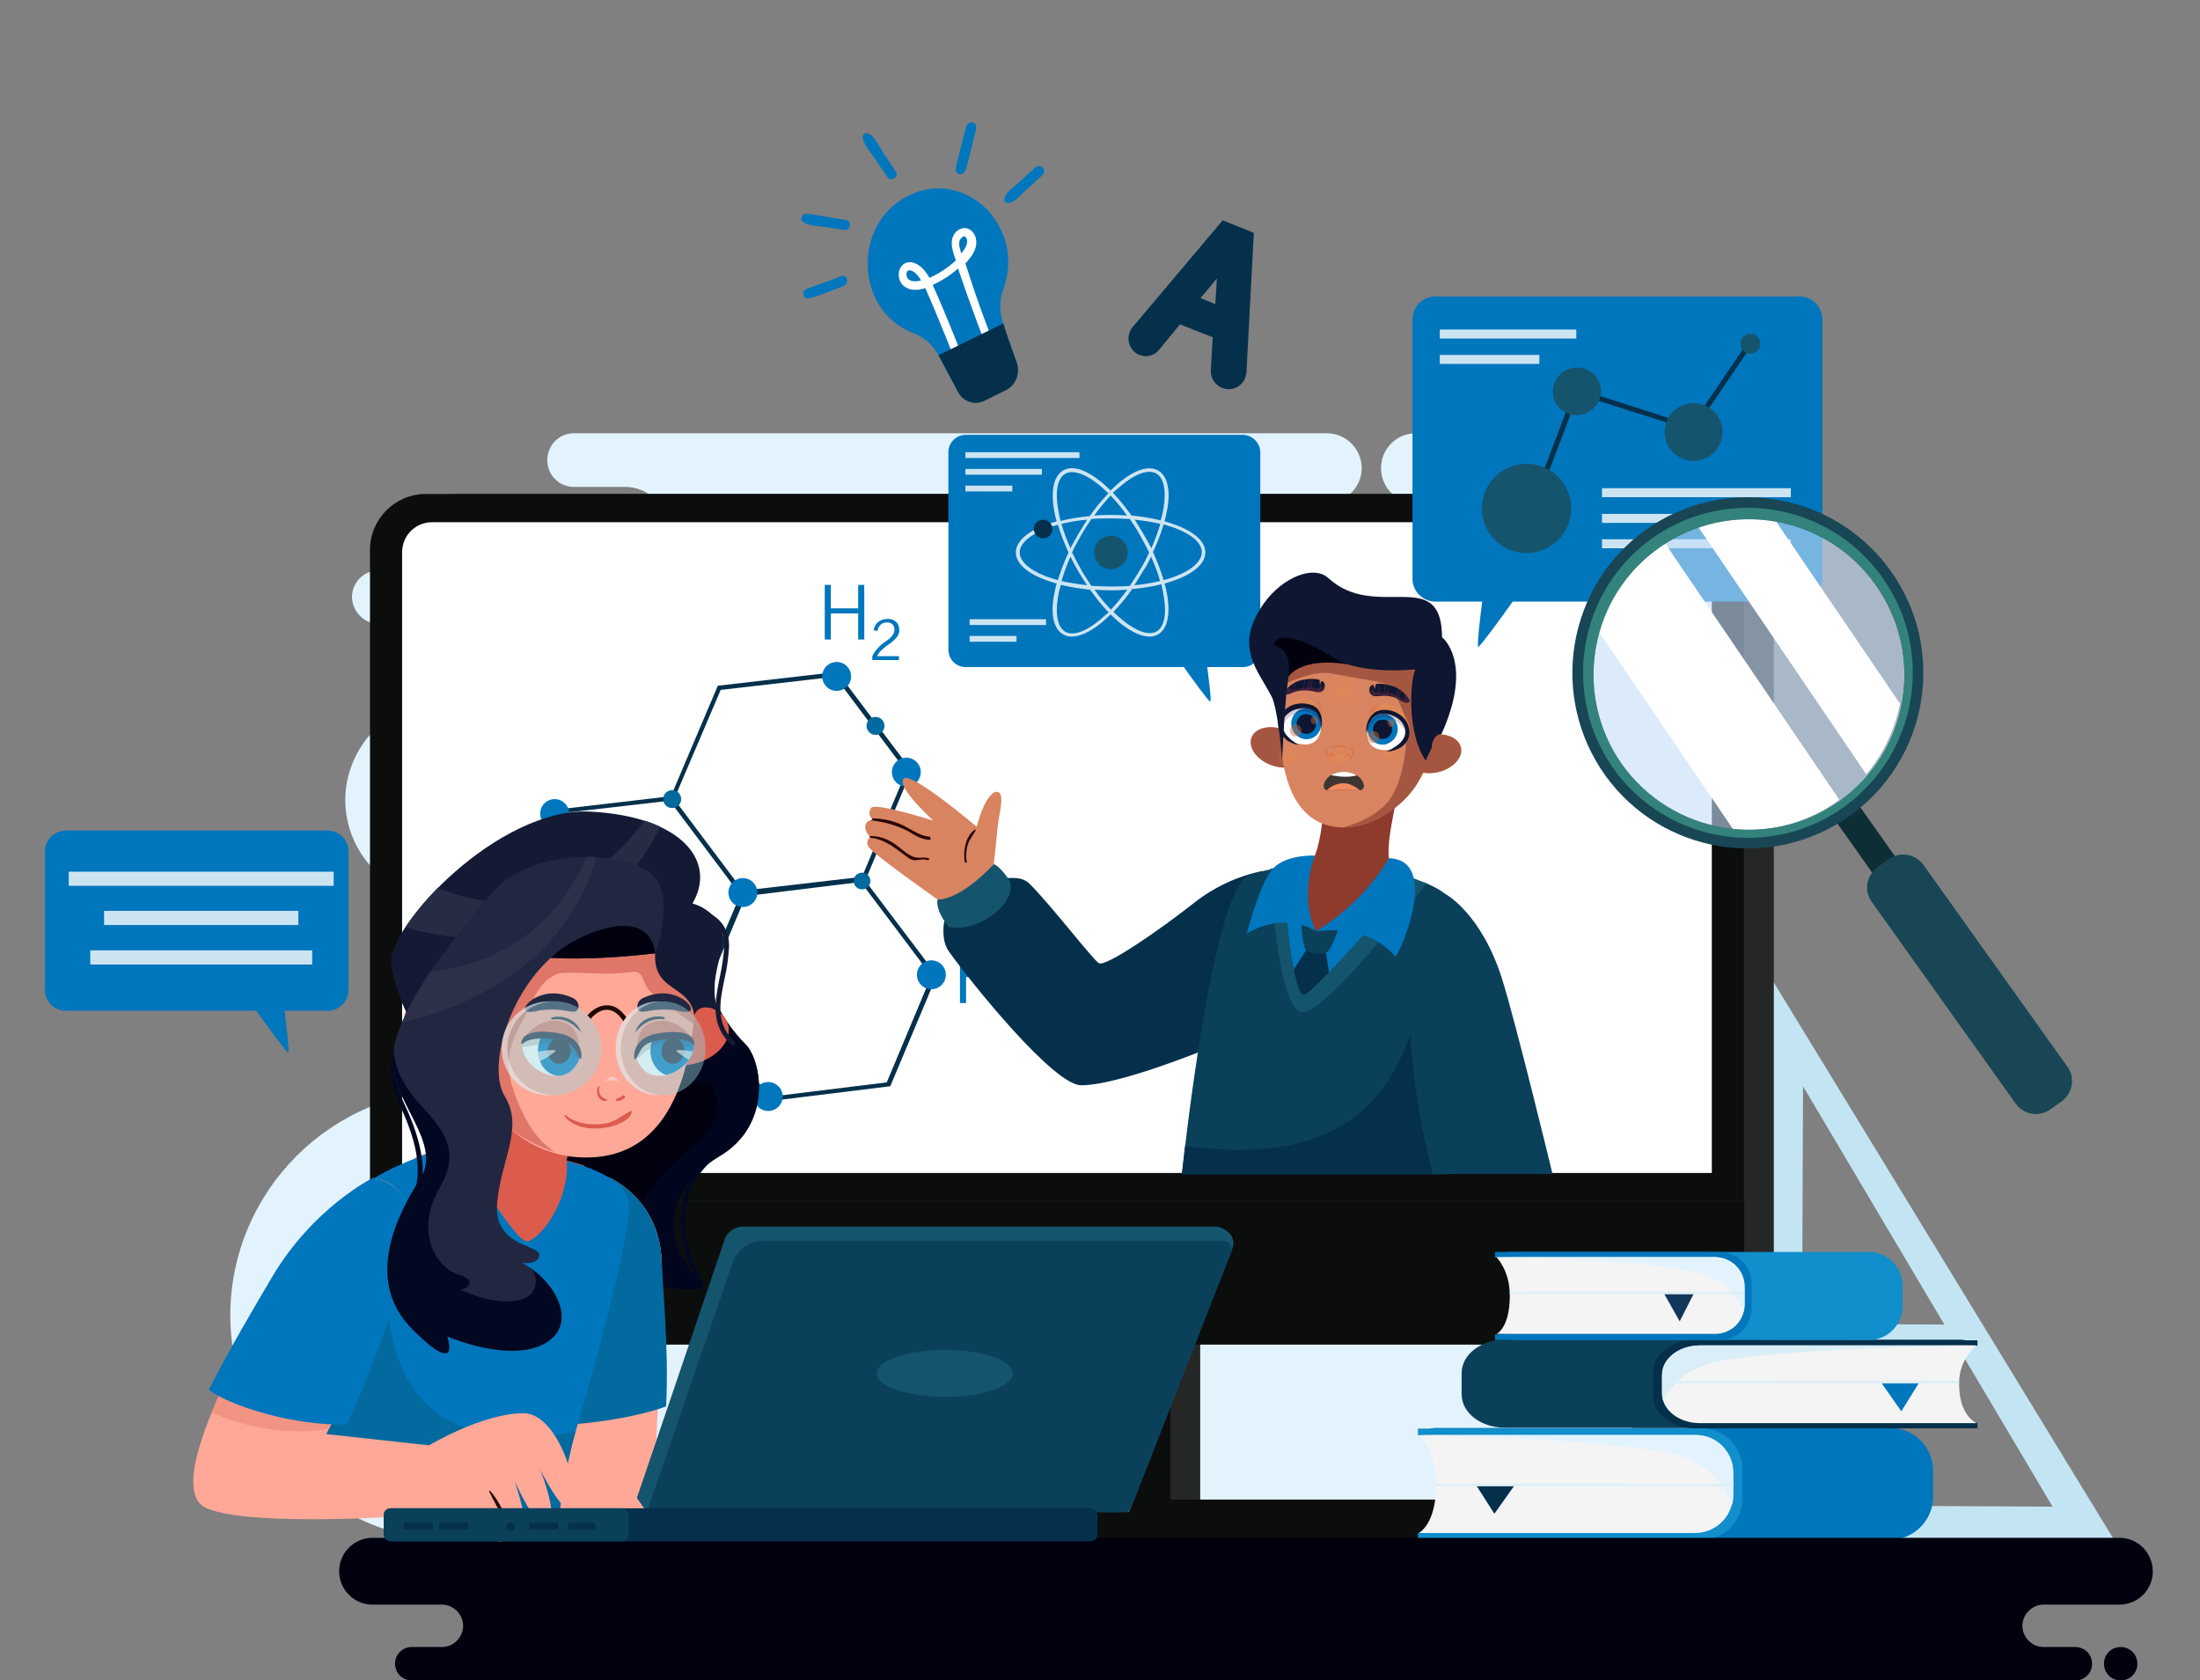 <?xml version="1.0" encoding="utf-8"?>
<!-- Generator: Adobe Illustrator 27.5.0, SVG Export Plug-In . SVG Version: 6.00 Build 0)  -->
<svg version="1.1" id="Layer_1" xmlns="http://www.w3.org/2000/svg" xmlns:xlink="http://www.w3.org/1999/xlink" x="0px" y="0px"
	 viewBox="0 0 685 523.2" style="enable-background:new 0 0 685 523.2;" xml:space="preserve">
<rect x="0" y="0" width="685" height="523.2" fill="#808080" stroke="none"/>
<style type="text/css">
	.st0{fill:none;}
	.st1{fill-rule:evenodd;clip-rule:evenodd;fill:#E3F3FD;}
	.st2{fill:#C3E5F3;}
	.st3{fill:#252626;}
	.st4{fill:#0C0E0E;}
	.st5{fill:#FFFFFF;}
	.st6{fill:#0076BD;}
	.st7{fill:#05304B;}
	.st8{fill:#15546D;}
	.st9{opacity:0.8;fill:#FFFFFF;enable-background:new    ;}
	.st10{fill:#026A9E;}
	.st11{fill:#F4F4F4;}
	.st12{fill:#D3E5F4;}
	.st13{fill:#F47458;}
	.st14{fill:#466EB6;}
	.st15{fill:#50BFA5;}
	.st16{fill:#118ECC;}
	.st17{fill:#E3F3FD;}
	.st18{fill:#0B405B;}
	.st19{fill:#DAEEF7;}
	.st20{fill:#13375B;}
	.st21{fill:#0E2E35;}
	.st22{opacity:0.6;fill:#C5DDF9;enable-background:new    ;}
	.st23{fill:#184655;}
	.st24{opacity:0.5;fill:#50BFA5;enable-background:new    ;}
	.st25{fill-rule:evenodd;clip-rule:evenodd;fill:#00000F;}
	.st26{fill-rule:evenodd;clip-rule:evenodd;fill:#030822;}
	.st27{fill-rule:evenodd;clip-rule:evenodd;fill:#0B1329;}
	.st28{fill-rule:evenodd;clip-rule:evenodd;fill:#01051D;}
	.st29{fill:#FFA898;}
	.st30{fill:#DB5B4D;}
	.st31{fill-rule:evenodd;clip-rule:evenodd;fill:#DF7668;}
	.st32{opacity:0.4;fill:#DF7668;enable-background:new    ;}
	.st33{fill:#200903;}
	.st34{fill:#F9C7C0;}
	.st35{fill:#DF7668;}
	.st36{fill:#212741;}
	.st37{clip-path:url(#SVGID_00000121238174115398976550000017947402958463856018_);}
	.st38{opacity:0.21;fill:#231F20;enable-background:new    ;}
	.st39{opacity:0.66;fill:#FFFFFF;enable-background:new    ;}
	.st40{clip-path:url(#SVGID_00000160149612926915803860000012075070138272737435_);}
	.st41{fill-rule:evenodd;clip-rule:evenodd;fill:#141A33;}
	.st42{fill-rule:evenodd;clip-rule:evenodd;fill:#272C45;}
	.st43{fill-rule:evenodd;clip-rule:evenodd;fill:#212741;}
	.st44{fill-rule:evenodd;clip-rule:evenodd;fill:#2C3049;}
	.st45{opacity:0.43;fill:#99D7E0;enable-background:new    ;}
	.st46{opacity:0.68;fill:#DCEEEF;enable-background:new    ;}
	.st47{fill:#8E3A2D;}
	.st48{fill:#D88460;}
	.st49{fill:#2A0404;}
	.st50{fill:#A55641;}
	.st51{fill-rule:evenodd;clip-rule:evenodd;fill:#A55641;}
	.st52{opacity:0.4;fill:url(#SVGID_00000041273404010595192310000002231084461481177269_);enable-background:new    ;}
	.st53{opacity:0.4;fill:url(#SVGID_00000095340716155375114930000002577958285664419503_);enable-background:new    ;}
	.st54{opacity:0.4;fill:url(#SVGID_00000136401286842595715740000012182283059914540727_);enable-background:new    ;}
	.st55{opacity:0.42;fill:#E98C4D;enable-background:new    ;}
	.st56{fill:#0E1632;}
	.st57{opacity:0.2;fill:#320033;enable-background:new    ;}
	.st58{opacity:0.45;fill:#CA6633;enable-background:new    ;}
	.st59{opacity:0.45;fill:#E98C4D;enable-background:new    ;}
	.st60{fill:#DA774E;}
	.st61{opacity:0.45;fill:#6C293E;enable-background:new    ;}
	.st62{fill:#3F3632;}
	.st63{clip-path:url(#SVGID_00000158005126050555588230000010521730830954027966_);}
	.st64{fill:#F28B60;}
	.st65{fill-rule:evenodd;clip-rule:evenodd;fill:#01020E;}
	.st66{fill-rule:evenodd;clip-rule:evenodd;fill:#0E1632;}
</style>
<g>
	<g id="Layer_2_00000126311537382660028040000009250587825276556219_">
		<g id="OBJECTS">
			<rect y="38" class="st0" width="685" height="485.2"/>
			<path class="st1" d="M141.9,479.7c-38.7-0.1-70.1-31.5-70.2-70.2l0,0c0.1-38.7,31.5-70.1,70.2-70.2l0,0
				c16.4,0,29.6-13.3,29.7-29.7l0,0c-0.1-16.4-13.3-29.6-29.7-29.6h-3.5c-17-0.1-30.8-13.8-30.9-30.9l0,0
				c0.1-17,13.8-30.8,30.9-30.9h10.8c6.6,0,12-5.4,12-12l0,0c0-6.6-5.4-12-12-12h-8c-4.6,0-8.3-3.7-8.3-8.3l0,0
				c0-4.6,3.7-8.3,8.3-8.3h53.5c7.2,0,13-5.8,13-13l0,0c0-7.2-5.8-13-13-13h-16c-4.6,0-8.3-3.7-8.3-8.3l0,0c0-4.6,3.6-8.4,8.2-8.4
				c0,0,0.1,0,0.1,0h234.4c6,0,10.8,4.8,10.9,10.8l0,0c0,6-4.9,10.8-10.8,10.8h-16.4c-9.4,0-17,7.6-17,17l0,0c0,9.4,7.6,17,17,17
				h63.5c6,0,10.8,4.9,10.8,10.8l0,0c0,6-4.9,10.8-10.8,10.8h-10.4c-8.7,0-15.7,7-15.7,15.7l0,0c0,8.7,7,15.7,15.7,15.7H464
				c22.2,0.1,40.2,18.1,40.3,40.3l0,0c-0.1,22.2-18.1,40.2-40.3,40.3h-4.6c-21.4,0.1-38.7,17.4-38.7,38.7l0,0
				c0.1,21.4,17.4,38.7,38.7,38.7h10c21.5,0.1,39,17.5,39,39l0,0c-0.1,21.5-17.5,39-39,39H141.9z M440.9,156.6
				c6,0,10.8-4.9,10.8-10.9c0-6-4.9-10.8-10.9-10.8c-6,0-10.8,4.9-10.8,10.8C430,151.8,434.8,156.6,440.9,156.6L440.9,156.6
				L440.9,156.6z M117.9,194.2c4.6,0,8.3-3.7,8.3-8.3c0-4.6-3.7-8.3-8.3-8.3c-4.6,0-8.3,3.7-8.3,8.3l0,0
				C109.7,190.5,113.4,194.2,117.9,194.2z"/>
			<path class="st2" d="M552,305.4l-0.8,174.1l107.4,0.5L552,305.4z M605.4,412.4l-44.3-0.2l0.3-74L605.4,412.4z M561.1,418
				l47.8,0.2l30.2,50.9l-78.1-0.4L561.1,418z"/>
			<path class="st3" d="M141.9,153.8h393c9.6,0,17.4,7.8,17.4,17.4v235.2c0,6.8-4.5,12.2-10,12.2H373.7v48.3h99.9
				c7.5,0,13.5,6.1,13.5,13.5H191.8c0-7.5,6.1-13.5,13.5-13.5h99.9v-48.3H134.5c-5.5,0-10-5.5-10-12.2V171.2
				C124.5,161.6,132.3,153.8,141.9,153.8C141.9,153.8,141.9,153.8,141.9,153.8z"/>
			<path class="st4" d="M196,466.9h100v-57.1h68.4v57.1h99.9c7.5,0,13.5,6.1,13.5,13.5H182.5C182.5,473,188.6,466.9,196,466.9z"/>
			<path class="st4" d="M115.2,373.9V171.2c0-9.6,7.8-17.4,17.4-17.4l0,0h393c9.6,0,17.4,7.8,17.4,17.4l0,0v202.7H115.2z"/>
			<path class="st4" d="M543.1,373.9v32.5c0,6.8-4.5,12.2-10,12.2H125.1c-5.5,0-10-5.5-10-12.2v-32.5H543.1z"/>
			<path class="st5" d="M125.2,365.1V171.8c0.1-5.2,4.3-9.3,9.5-9.2h388.8c5.2-0.1,9.4,4,9.5,9.2v193.4H125.2z"/>
			<path class="st6" d="M446.9,92.3h113.4c3.9,0,7.1,3.2,7.1,7.1c0,0,0,0,0,0v80.8c0,3.9-3.2,7.1-7.1,7.1c0,0,0,0,0,0H471
				c-3.6,5.1-10.2,14.1-10.7,14.1s0.5-8.6,1.2-14.1h-14.6c-3.9,0-7.1-3.2-7.1-7.1c0,0,0,0,0,0V99.4C439.8,95.5,443,92.3,446.9,92.3
				L446.9,92.3z"/>
			<polygon class="st7" points="479.7,153.5 478.2,153 490.4,120.8 526.6,132.4 544.2,106.5 545.5,107.4 527.3,134.2 491.4,122.8 
							"/>
			<circle class="st8" cx="475.3" cy="158.3" r="13.9"/>
			<circle class="st8" cx="527.3" cy="134.5" r="9"/>
			<ellipse transform="matrix(0.956 -0.294 0.294 0.956 -7.372 164.943)" class="st8" cx="544.9" cy="107" rx="3.1" ry="3.1"/>
			
				<ellipse transform="matrix(0.956 -0.294 0.294 0.956 -14.124 149.732)" class="st8" cx="490.9" cy="121.8" rx="7.5" ry="7.4"/>
			<rect x="498.8" y="152" class="st9" width="58.8" height="2.8"/>
			<rect x="498.8" y="160" class="st9" width="42.5" height="2.8"/>
			<rect x="448.3" y="102.6" class="st9" width="42.5" height="2.8"/>
			<rect x="448.3" y="110.5" class="st9" width="31" height="2.8"/>
			<rect x="498.8" y="167.9" class="st9" width="58.8" height="2.8"/>
			<path class="st6" d="M387,135.4h-86.3c-3,0-5.4,2.4-5.4,5.4v0v61.5c0,3,2.4,5.4,5.4,5.4l0,0h67.9c2.8,3.9,7.7,10.7,8.2,10.7
				s-0.4-6.5-0.9-10.7H387c3,0,5.4-2.4,5.4-5.4c0,0,0,0,0,0v-61.5C392.4,137.9,389.9,135.4,387,135.4L387,135.4z"/>
			<path class="st9" d="M366.5,163.6c-1.3-0.5-2.6-0.9-3.9-1.3c0.4-1.3,0.6-2.7,0.9-4c1-6-0.1-10.2-2.9-11.8s-6.9-0.4-11.7,3.4
				c-1.1,0.9-2.1,1.8-3.1,2.8c-1-1-2-1.9-3.1-2.8c-4.8-3.8-8.9-5.1-11.7-3.4s-3.8,5.8-2.9,11.8c0.2,1.3,0.5,2.7,0.9,4
				c-1.3,0.4-2.6,0.8-3.9,1.3c-5.7,2.2-8.8,5.2-8.8,8.4s3.1,6.2,8.8,8.4c1.3,0.5,2.6,0.9,3.9,1.3c-0.4,1.3-0.6,2.7-0.9,4
				c-1,6,0.1,10.2,2.9,11.8c0.8,0.5,1.8,0.7,2.7,0.7c2.5,0,5.6-1.4,9-4.1c1.1-0.9,2.1-1.8,3.1-2.8c1,1,2,1.9,3.1,2.8
				c3.4,2.7,6.5,4.1,9,4.1c1,0,1.9-0.2,2.7-0.7c2.8-1.6,3.8-5.8,2.9-11.8c-0.2-1.3-0.5-2.7-0.9-4c1.3-0.4,2.6-0.8,3.9-1.3
				c5.7-2.2,8.8-5.2,8.8-8.4S372.2,165.8,366.5,163.6z M349.6,150.8c3.2-2.6,6-3.9,8.3-3.9c0.8,0,1.5,0.2,2.1,0.5
				c2.3,1.3,3.2,5.2,2.3,10.7c-0.2,1.3-0.5,2.6-0.9,3.9c-3-0.7-6-1.2-9.1-1.5c-1.8-2.5-3.7-4.9-5.8-7.1
				C347.6,152.5,348.6,151.6,349.6,150.8z M355,177.3c-1,1.8-2.1,3.4-3.2,5.1c-1.9,0.2-3.9,0.2-6,0.2s-4-0.1-6-0.2
				c-1.1-1.6-2.2-3.3-3.2-5.1s-1.9-3.5-2.8-5.3c0.8-1.8,1.8-3.5,2.8-5.3s2.1-3.4,3.2-5.1c1.9-0.2,3.9-0.2,6-0.2s4,0.1,6,0.2
				c1.1,1.6,2.2,3.3,3.2,5.1s1.9,3.5,2.8,5.3C357,173.8,356.1,175.6,355,177.3L355,177.3z M358.4,173.3c1.1,2.5,2.1,5,2.8,7.6
				c-2.6,0.6-5.3,1.1-8,1.3c0.9-1.4,1.8-2.9,2.7-4.4C356.9,176.4,357.7,174.9,358.4,173.3L358.4,173.3z M351,183.6
				c-1.6,2.2-3.3,4.3-5.1,6.2c-1.9-2-3.6-4-5.1-6.2c1.7,0.1,3.4,0.2,5.1,0.2S349.3,183.7,351,183.6z M338.5,182.2
				c-2.7-0.3-5.4-0.7-8-1.3c0.8-2.6,1.7-5.1,2.8-7.6c0.7,1.5,1.5,3,2.4,4.5S337.5,180.8,338.5,182.2L338.5,182.2z M333.3,170.7
				c-1.1-2.5-2.1-5-2.8-7.6c2.6-0.6,5.3-1.1,8-1.3c-0.9,1.4-1.8,2.9-2.7,4.4C334.9,167.7,334.1,169.2,333.3,170.7L333.3,170.7z
				 M340.7,160.5c1.6-2.2,3.3-4.3,5.1-6.2c1.9,2,3.6,4,5.1,6.2c-1.7-0.1-3.4-0.2-5.1-0.2S342.4,160.4,340.7,160.5L340.7,160.5z
				 M356,166.2c-0.9-1.5-1.8-3-2.7-4.4c2.7,0.3,5.4,0.7,8,1.3c-0.8,2.6-1.7,5.1-2.8,7.6C357.7,169.2,356.9,167.7,356,166.2z
				 M329.4,158.2c-0.9-5.5,0-9.4,2.3-10.7c0.7-0.4,1.4-0.5,2.1-0.5c2.2,0,5.1,1.3,8.3,3.9c1,0.8,2,1.7,3,2.7
				c-2.1,2.2-4.1,4.6-5.8,7.1c-3.1,0.3-6.1,0.7-9.1,1.5C329.9,160.8,329.6,159.5,329.4,158.2L329.4,158.2z M325.6,179.4
				c-5.2-2-8.1-4.7-8.1-7.4s3-5.4,8.1-7.4c1.3-0.5,2.5-0.9,3.8-1.2c0.9,2.9,2,5.8,3.3,8.6c-1.3,2.8-2.4,5.7-3.3,8.6
				C328.1,180.3,326.9,179.9,325.6,179.4L325.6,179.4z M342.1,193.3c-4.3,3.5-8.1,4.7-10.4,3.4s-3.2-5.2-2.3-10.7
				c0.2-1.3,0.5-2.6,0.9-3.9c3,0.7,6,1.2,9.1,1.5c1.8,2.5,3.7,4.9,5.8,7.1C344.1,191.5,343.2,192.4,342.1,193.3L342.1,193.3z
				 M362.4,185.9c0.9,5.5,0,9.4-2.3,10.7s-6.1,0.1-10.4-3.4c-1-0.8-2-1.7-3-2.7c2.1-2.2,4.1-4.6,5.8-7.1c3.1-0.3,6.1-0.7,9.1-1.5
				C361.9,183.3,362.2,184.6,362.4,185.9L362.4,185.9z M366.1,179.4c-1.3,0.5-2.5,0.9-3.8,1.2c-0.9-3-2-5.9-3.3-8.7
				c1.3-2.8,2.4-5.6,3.3-8.6c1.3,0.3,2.6,0.8,3.8,1.2c5.2,2,8.1,4.7,8.1,7.4S371.3,177.4,366.1,179.4L366.1,179.4z"/>
			<circle class="st8" cx="345.9" cy="172" r="5.2"/>
			<circle class="st7" cx="324.8" cy="164.7" r="2.9"/>
			<rect x="300.6" y="140.8" class="st9" width="35.5" height="1.8"/>
			<rect x="300.6" y="146" class="st9" width="23.8" height="1.8"/>
			<rect x="300.6" y="151.2" class="st9" width="14.6" height="1.8"/>
			<rect x="301.9" y="192.8" class="st9" width="23.8" height="1.8"/>
			<rect x="301.9" y="198" class="st9" width="14.6" height="1.8"/>
			<path class="st6" d="M282.9,60.9c-17.8,8.8-16.7,36.1,1.7,42.9c3.3,1.3,6.1,3.8,7.7,7l5.9,11.1c1.5,3,5.2,4.3,8.2,2.8l6.7-3.3
				c3.1-1.6,4.5-5.2,3.4-8.5c-4.1-12-6.5-16.1-4.1-22.8C319.5,70.7,300.7,52.1,282.9,60.9z"/>
			<path class="st5" d="M309.2,106.4l-2.3,1c-0.1-0.4-4.3-11-8.6-23.8c-2.4,2.1-5,3.8-7.9,5.1c4.5,9.9,9.8,23.7,9.8,23.8l-2.3,1
				c0,0-5.4-13.9-9.8-23.8c-4.7,1.5-6.7-0.5-7.4-1.4c-1.1-1.6-1.2-3.7-0.1-5.3c1.7-2.4,5.8-1.9,8.8,3.5c3-1.3,5.8-3.2,8.2-5.4
				c-0.7-2.2-1.5-4.2-1.2-6.2c0.2-2,1.7-3.7,3.8-3.9c2.8-0.1,5.6,3.9,2.3,8.7c-0.6,0.8-1.2,1.6-1.9,2.3
				C304.8,95.4,308.9,105.6,309.2,106.4z M299.3,78.9c3-3.5,1.6-5.3,0.8-5.4C298.2,74.7,298.4,75.9,299.3,78.9L299.3,78.9z
				 M282.3,85.9c0.4,1.9,2.7,1.9,4.5,1.4C284.5,83.4,281.8,83.4,282.3,85.9L282.3,85.9z"/>
			<path class="st7" d="M292.2,110.6l0.2,0.3l5.9,11.1c1.5,3,5.2,4.3,8.2,2.8l6.7-3.3c3.1-1.6,4.5-5.2,3.4-8.5
				c-1.8-5.3-3.3-9.1-4.2-12.3L292.2,110.6z"/>
			<path class="st6" d="M324.6,54.5l-5.5,5c-1.4,1.3-3.3,3.7-5.4,3.7c-0.6,0-1-0.4-1-1c0.2-2.2,2.6-3.7,4.1-5l5.5-5
				C323.9,50.7,326.2,53.1,324.6,54.5L324.6,54.5z"/>
			<path class="st6" d="M304,40c-3.3,13.2-3.1,12.9-4,13.9c-0.6,0.5-1.5,0.5-2,0c-0.2-0.2-0.3-0.4-0.3-0.6
				c-0.3-1.2-0.2-0.9,3.2-14.1c0.3-0.8,1.2-1.3,2.1-1C303.6,38.4,304.1,39.2,304,40L304,40z"/>
			<path class="st6" d="M276.2,55l-4.2-6.2c-1.2-1.8-3.1-3.8-3.4-6.1c-0.1-1,1.1-1.5,1.9-1.1c2,1.1,3.1,3.8,4.3,5.6l4.1,6.2
				C280.2,55.2,277.3,56.8,276.2,55L276.2,55z"/>
			<path class="st6" d="M262.7,89c-3.5,1.5-7.1,2.8-10.7,3.9c-2,0.5-2.6-2.3-0.8-3c3.6-1.3,7.2-2.5,10.7-3.9
				C263.8,85.3,264.5,88.3,262.7,89L262.7,89z"/>
			<path class="st6" d="M263.1,71.6c-2.3-0.3-4.5-0.6-6.8-1c-2.1-0.3-4.7-0.3-6.4-1.6c-0.9-0.7-0.2-2,0.6-2.3
				c1.1-0.3,1.4-0.1,6.3,0.7c2.2,0.4,4.4,0.7,6.6,1.1C265.3,68.7,264.9,71.7,263.1,71.6L263.1,71.6z"/>
			<path class="st7" d="M269.4,274.2l14.4-34.3l-23.1-30.7l-37.2,4.3l-14.6,34.4l-36.8,4.3l-15,35.4l22.7,30.2l36.9-4.5l22.3,29.6
				l38.2-4.7l14.5-34.5L269.4,274.2z M224.4,214.8l35.6-4.1l22.2,29.5L268.4,273l0,0l-37.1,4.3l-21.4-28.5L224.4,214.8z
				 M158.5,287.4l14.4-34l35.6-4.1l22,29.3l-14.2,33.4l-36.2,4.4L158.5,287.4z M276.1,337l-36.6,4.5L218,312.9l14.2-33.9l35.8-4.4
				l22,29.2L276.1,337z"/>
			<circle class="st6" cx="260.5" cy="210.6" r="4.5"/>
			<circle class="st6" cx="172.7" cy="253.3" r="4.5"/>
			<circle class="st6" cx="282.2" cy="240.4" r="4.5"/>
			<circle class="st6" cx="290" cy="303.5" r="4.5"/>
			<circle class="st6" cx="239.2" cy="341.4" r="4.5"/>
			<circle class="st6" cx="231.3" cy="277.9" r="4.5"/>
			<circle class="st10" cx="272.6" cy="226" r="2.8"/>
			<circle class="st10" cx="209.3" cy="248.8" r="2.8"/>
			<circle class="st10" cx="268.4" cy="274.3" r="2.6"/>
			<circle class="st10" cx="157" cy="287.5" r="3.8"/>
			<path class="st6" d="M256.8,199.1v-17h1.9v7.3h8.5v-7.3h1.9v17h-1.9V191h-8.5v8.1L256.8,199.1z"/>
			<path class="st6" d="M298.9,312.3v-17h1.9v7.3h8.5v-7.3h1.9v17h-1.9v-8.1h-8.5v8.1H298.9z"/>
			<path class="st6" d="M271.6,205.5v-1.2c0.3-0.6,0.7-1.3,1.1-1.8c0.5-0.6,1.1-1.2,1.7-1.8c0.3-0.3,0.8-0.6,1.5-1.1
				c0.5-0.3,1-0.7,1.4-1.1c0.4-0.4,0.7-0.8,0.9-1.2c0.2-0.4,0.3-0.8,0.3-1.2c0-0.6-0.2-1.3-0.6-1.7c-0.5-0.4-1.1-0.7-1.8-0.6
				c-0.7,0-1.4,0.2-1.9,0.7c-0.5,0.5-0.9,1.2-1,2l-1.2-0.3c0.2-1,0.7-2,1.5-2.6c0.8-0.6,1.8-0.9,2.8-0.9c1-0.1,2,0.3,2.7,0.9
				c0.7,0.6,1,1.6,1,2.5c0,0.4,0,0.8-0.2,1.2c-0.1,0.4-0.3,0.7-0.5,1c-0.8,0.9-1.7,1.8-2.7,2.4l-0.7,0.5c-0.6,0.5-1.2,1-1.8,1.6
				c-0.4,0.4-0.8,1-1,1.5h6.8v1.2L271.6,205.5z"/>
			<path class="st7" d="M390.4,72.5l-9.7-3.9l-28,33.2c-2,2.3-1.7,5.8,0.6,7.8c0.4,0.4,0.9,0.7,1.5,0.9l0,0c2.2,0.9,4.7,0.2,6.1-1.6
				l6.5-7.9l10.2,4l-0.6,10.3c-0.1,2.3,1.2,4.5,3.4,5.4l0.2,0.1c2.8,1.1,6-0.3,7.1-3.1c0.2-0.6,0.3-1.2,0.4-1.8L390.4,72.5z
				 M373.8,92.8l5.1-6.1l-0.5,8L373.8,92.8z"/>
			<rect x="209.8" y="444.1" class="st11" width="101.8" height="35.7"/>
			<rect x="209.8" y="450.6" class="st12" width="101.8" height="0.6"/>
			<rect x="209.8" y="456.5" class="st12" width="101.8" height="0.6"/>
			<rect x="209.8" y="462.4" class="st12" width="101.8" height="0.6"/>
			<rect x="209.8" y="468.2" class="st12" width="101.8" height="0.6"/>
			<path class="st12" d="M261.5,457.1c0,0-47.9,4.1-53.9,9.3c0,0,0.3-6.1,2.3-9.9l15,0.6L261.5,457.1z"/>
			<polygon class="st13" points="287.1,457.1 281.9,465.4 276,457.1 			"/>
			<polygon class="st14" points="262.7,463 257.5,471.2 251.6,463 			"/>
			<rect x="209.8" y="474.1" class="st12" width="101.8" height="0.6"/>
			<polygon class="st15" points="235.6,468.9 230.4,477.1 224.6,468.9 			"/>
			<polygon class="st12" points="287.4,444.1 287.4,461.8 287.4,462 287.4,479.7 311.6,479.7 311.6,462 311.6,461.8 311.6,444.1 			
				"/>
			<path class="st6" d="M449.2,445.7h-5.7c1-0.7,2.1-1.1,3.3-1.1h141.7c7.3-0.1,13.3,5.8,13.4,13.2v8.4c-0.1,7.3-6.1,13.2-13.4,13.2
				H448.5L449.2,445.7z"/>
			<path class="st16" d="M529.7,444.7c7-0.1,12.8,5.6,12.8,12.6c0,0,0,0,0,0v9.5c-0.1,7-5.8,12.7-12.8,12.6c0,0,0,0,0,0h-88.2v-2.1
				h0.4l22.4-2.1l4.5-17.4c0,0-8.8-9.6-9.3-9.9s-17.6-1-17.6-1h-0.4v-2.1L529.7,444.7z"/>
			<path class="st11" d="M447.2,461.9c0-10.2-5.4-15.1-5.4-15.1h86c6.4-0.1,11.7,5.1,11.8,11.6v7.3c-0.1,6.4-5.3,11.6-11.8,11.6h-86
				C441.8,477.2,447.2,474.7,447.2,461.9z"/>
			<path class="st17" d="M539.7,458.3v7.3c0,0.9-0.1,1.9-0.3,2.8c-2.9-7-8.5-13.7-19-15.8c-24.7-5-78.4-5.8-78.4-5.8h86
				C534.3,446.7,539.6,451.8,539.7,458.3C539.6,458.3,539.6,458.3,539.7,458.3z"/>
			<path class="st18" d="M608,418h5.7c-1-0.6-2.2-0.9-3.3-0.9H468.5c-7.4,0-13.4,4.7-13.4,10.4v6.6c0,5.8,6,10.4,13.4,10.4h140.1
				L608,418z"/>
			<path class="st7" d="M527.5,417.2c-7.1,0-12.8,4.5-12.8,10v7.5c0,5.5,5.8,10,12.8,10h88.2V443h-0.4l-22.4-1.6l-4.5-13.8
				c0,0,8.8-7.6,9.3-7.8s17.6-0.8,17.6-0.8h0.4v-1.7L527.5,417.2z"/>
			<path class="st11" d="M610,430.9c-0.1-4.6,1.9-9,5.4-12h-86.1c-6.5,0-11.8,4.1-11.8,9.2v5.8c0,5.1,5.3,9.2,11.8,9.2h86.1
				C615.4,443,610,441,610,430.9z"/>
			<path class="st19" d="M517.5,428v5.8c0,0.7,0.1,1.5,0.3,2.2c2.9-5.5,8.5-10.8,19.1-12.5c24.7-4,78.5-4.6,78.5-4.6h-86.1
				C522.8,418.9,517.5,423,517.5,428z"/>
			<polygon class="st6" points="597.4,430.7 592,439.4 585.9,430.7 			"/>
			<path class="st19" d="M517.6,430.7H610V430c0-0.1-92.5,0-92.5,0L517.6,430.7z"/>
			<polygon class="st7" points="459.8,462.7 465.3,471.3 471.4,462.7 			"/>
			<path class="st19" d="M539.7,462.7h-92.4V462c0-0.1,92.5,0,92.5,0L539.7,462.7z"/>
			<path class="st16" d="M471.8,390.7h-4.5c0.8-0.6,1.7-0.9,2.6-0.9h111.9c5.8-0.1,10.5,4.6,10.6,10.4c0,0,0,0,0,0v6.6
				c-0.1,5.8-4.8,10.5-10.6,10.4c0,0,0,0,0,0H471.2L471.8,390.7z"/>
			<path class="st6" d="M535.3,389.8c5.5-0.1,10.1,4.3,10.1,9.9c0,0,0,0.1,0,0.1v7.5c0,5.5-4.5,10-10.1,9.9c0,0-0.1,0-0.1,0h-69.7
				v-1.7h0.3l17.7-1.6l3.6-13.8c0,0-6.9-7.6-7.4-7.8s-13.9-0.8-13.9-0.8h-0.3v-1.7H535.3z"/>
			<path class="st11" d="M470.1,403.4c0-8-4.2-12-4.2-12h68c5.1,0,9.3,4,9.3,9.1c0,0,0,0,0,0v5.7c0,5.1-4.2,9.2-9.3,9.1c0,0,0,0,0,0
				h-68C465.9,415.4,470.1,413.6,470.1,403.4z"/>
			<path class="st17" d="M543.2,400.6v5.7c0,0.7-0.1,1.5-0.3,2.2c-2.5-6.5-8.2-11.3-15.1-12.5c-19.5-4-62-4.6-62-4.6h68
				C539,391.4,543.1,395.4,543.2,400.6C543.2,400.6,543.2,400.6,543.2,400.6z"/>
			<polygon class="st20" points="518.2,402.9 523,411.4 527.3,402.9 			"/>
			<path class="st19" d="M543.2,402.9h-73.1v-0.7c0-0.1,73.1,0,73.1,0L543.2,402.9z"/>
			<path class="st21" d="M572.9,249.9c1.2-0.9,2.3-1.8,3.4-2.7l15.5,21.9c1,1.3,0.1,3.6-1.8,5s-4.3,1.4-5.3,0.1l-15.5-21.9
				C570.4,251.6,571.7,250.8,572.9,249.9z"/>
			
				<ellipse transform="matrix(0.816 -0.578 0.578 0.816 -21.03 353.558)" class="st22" cx="544.4" cy="209.8" rx="48.4" ry="48.7"/>
			<path class="st5" d="M572.7,249c-9.5,7-21.2,10.3-33,9.3l-42.1-61.9l0.1-0.3c3.3-11.3,10.6-21,20.5-27.3L572.7,249z"/>
			<path class="st5" d="M552.7,161.9l38.9,57.2c-0.3,1.5-0.7,2.9-1.1,4.4c-1.9,6.4-5.1,12.4-9.4,17.6l-52.5-77.3
				C536.4,161.1,544.7,160.5,552.7,161.9z"/>
			<path class="st23" d="M499.8,241.4c17.6,24.5,51.8,30.1,76.3,12.5c24.5-17.6,30.1-51.8,12.5-76.3c-17.6-24.4-51.5-30.1-76.1-12.7
				C487.9,182.5,482.2,216.7,499.8,241.4z M504.9,237.8c-15.3-21.9-10-52.1,11.9-67.4c21.9-15.3,52.1-10,67.4,11.9
				c15.3,21.8,10.1,51.8-11.6,67.2C550.7,264.9,520.4,259.7,504.9,237.8L504.9,237.8z"/>
			<path class="st24" d="M502.5,239.5c16.6,23,48.7,28.3,71.7,11.7c23-16.6,28.3-48.7,11.7-71.7c-16.5-22.9-48.4-28.3-71.5-11.9
				C491.3,184.1,486,216.3,502.5,239.5z M504.9,237.8c-15.3-21.9-10-52.1,11.9-67.4c21.9-15.3,52.1-10,67.4,11.9
				c15.3,21.8,10.1,51.8-11.6,67.2C550.7,264.9,520.4,259.7,504.9,237.8L504.9,237.8z"/>
			<path class="st23" d="M638.4,345.4l3.5-2.5c3.5-2.5,4.3-7.4,1.8-10.8c0,0,0,0,0,0l-44.8-62.8c-2.5-3.5-7.4-4.3-10.8-1.8
				c0,0,0,0,0,0l-3.5,2.5c-3.5,2.5-4.3,7.4-1.8,10.8c0,0,0,0,0,0l44.8,62.8C630.1,347.1,634.9,347.9,638.4,345.4
				C638.4,345.4,638.4,345.4,638.4,345.4z"/>
			<path class="st6" d="M102,258.6H20.5c-3.6,0-6.5,2.9-6.5,6.5v43.1c0,3.6,2.9,6.5,6.5,6.5h59.3c3.3,4.6,9.4,13,9.9,13
				s-0.5-7.9-1.1-13H102c3.6,0,6.5-2.9,6.5-6.5v-43.1C108.5,261.5,105.6,258.6,102,258.6z"/>
			<rect x="21.4" y="271.4" class="st9" width="82.5" height="4.4"/>
			<rect x="32.4" y="283.6" class="st9" width="60.5" height="4.4"/>
			<rect x="28.1" y="295.9" class="st9" width="69.1" height="4.4"/>
			<path class="st25" d="M659.9,499.6h-23.6c-3.6,0-6.6,3-6.6,6.6l0,0c0,3.6,3,6.6,6.6,6.6h9.9c2.9,0,5.2,2.3,5.2,5.2l0,0
				c0,2.9-2.3,5.2-5.2,5.2h-518c-2.9,0-5.2-2.3-5.2-5.2l0,0c0-2.9,2.3-5.2,5.2-5.2h9.4c3.6,0,6.6-3,6.6-6.6l0,0c0-3.6-3-6.6-6.6-6.6
				H116c-5.8,0-10.4-4.7-10.4-10.4l0,0c0-5.8,4.7-10.4,10.4-10.4h543.9c5.8,0,10.4,4.7,10.4,10.5l0,0
				C670.3,494.9,665.7,499.6,659.9,499.6L659.9,499.6z M660.3,523.2c2.9,0,5.2-2.3,5.2-5.2s-2.3-5.2-5.2-5.2s-5.2,2.3-5.2,5.2l0,0
				C655.1,520.9,657.4,523.2,660.3,523.2z"/>
			<path class="st26" d="M223,358.6c0.3-0.2,0.8-0.2,1,0.1c0.2,0.3,0.2,0.8-0.1,1c0,0,0,0-0.1,0c-5.6,3.8-9.3,9.9-10.2,16.7
				c-1,7.3,1,15.2,5,22.1c0.2,0.3,0.1,0.8-0.2,1c-0.3,0.2-0.8,0.1-1-0.2c0,0,0,0,0-0.1c-4.1-7.2-6.2-15.4-5.2-23.1
				C213.1,369.1,217,362.7,223,358.6z"/>
			<path class="st27" d="M223.8,313.8c2.2,4.1,4.9,7.9,8.2,11.2c5.3,5.2,8.6,25.2-8,35s-18.6,27.1-6.1,38.6s-79.7-13.7-79.7-13.7
				l10.6-46.1l41.9-15C190.7,323.8,223.4,312.7,223.8,313.8z"/>
			<path class="st28" d="M225.8,317.3c1.8,2.8,3.8,5.4,6.2,7.7c5.3,5.2,8.6,25.2-8,35s-18.6,27.1-6.1,38.6s-79.7-13.7-79.7-13.7
				l10.6-46.1l41.9-15c0,0,15-5.1,24.9-8.1C218.8,317.1,222.3,317.7,225.8,317.3z"/>
			<path class="st25" d="M205.9,400.7c-6.4-1-14.6-2.7-23.1-4.6c-7.9-4.2-14.6-8.6-14.3-9.5c0.7-2.4-29.5-5.4-28.6-9.2
				s15.5-30.9,15.5-30.9l44.4-12.3l21,2.8c0,0,6.7,7.2-1.7,16.5s-31,21.3-15.8,42.6C204.4,397.6,205.2,399.1,205.9,400.7z"/>
			<path class="st27" d="M220.2,321.1c-4.1-1.6-5.9,3.2-5.9,3.2l-0.3,4.8c-1.6-0.1-3.5-2.6-3.3-4.7s0.2-4.4,0.2-4.4
				c-2.2-3.5-4-7.2-5.3-11.1c0,0,7.1,7.7,16.3,8.5C221.1,319.1,220.2,320.9,220.2,321.1z M152.2,313.8c-0.7,1-1.5,1.9-2.4,2.8
				c0,0-0.1,2.3-0.2,4.4s-2.2,4.4-3.9,4.3l0.3-4.8c0,0-6.7,10.8-11.1,10.6c0,0-11.8-19.3-13.1-30.9c-0.1-1.5,0.2-2.9,0.7-4.3
				C122.5,296.3,122.4,308.6,152.2,313.8L152.2,313.8z"/>
			<path class="st28" d="M220.2,321.1c-4.1-1.6-5.9,3.2-5.9,3.2l-0.3,4.8c-1.6-0.1-3.5-2.6-3.3-4.7s0.2-4.4,0.2-4.4
				c-2.2-3.5-4-7.2-5.3-11.1c0,0,7.1,7.7,16.3,8.5C221.1,319.1,220.2,320.9,220.2,321.1z M152.2,313.8c-0.7,1-1.5,1.9-2.4,2.8
				c0,0-0.1,2.3-0.2,4.4s-2.2,4.4-3.9,4.3l0.3-4.8c0,0-6.7,10.8-11.1,10.6c0,0-11.8-19.3-13.1-30.9c-0.1-1.5,0.2-2.9,0.7-4.3
				C122.5,296.3,122.4,308.6,152.2,313.8L152.2,313.8z"/>
			<g id="_Group_">
				<g id="_Group_2">
					<g id="_Group_3">
						<g id="_Group_4">
							<path id="_Path_" class="st29" d="M205.6,420.7c-0.2,5.9-0.5,12.1-0.8,18.1c-0.1,2-0.2,4-0.3,6c-0.8,16.1-1.6,29.3-1.6,29.3
								l-31.3-0.7l4.6-27.6l0.4-2.3l3.3-19.6l9.6-57.4c0,0,15.7,6.5,16.5,25.9C206.3,398.6,206,409.2,205.6,420.7z"/>
							<path id="_Path_2" class="st10" d="M207.4,437.9c-9.8,3.5-23.8,5.4-30.8,5.6l12.9-77c0,0,15.7,6.5,16.5,25.9
								C206.4,401.8,208.3,420.3,207.4,437.9z"/>
						</g>
						<g id="_Group_5">
							<g id="_Group_6">
								<path id="_Path_3" class="st30" d="M182.1,363c0.1,15.3-12.2,28.1-22.5,29.3c-9.5,1.1-24.9-22.7-30.4-31.8
									c4.3-1.7,8.7-3.2,13.2-4.4c0,0,3-7.9,5.2-14.4c0.6-1.8,1.2-3.5,1.7-4.9c0.4-1,0.7-2.1,0.9-3.2l30.7,9.6l-0.2,0.9l-3.2,12.9
									l-1.1,4.3C178.3,361.8,180.2,362.3,182.1,363z"/>
							</g>
							<g id="_Group_7">
								<g id="_Group_8">
									
										<ellipse id="_Path_4" transform="matrix(0.972 -0.233 0.233 0.972 -69.302 58.811)" class="st30" cx="214" cy="322.4" rx="13.3" ry="9.2"/>
									<g id="_Group_9">
										<path id="_Path_5" class="st29" d="M216.5,312.7c-2.3,33.3-14.9,49-36.6,47.6s-39-23.4-37.5-50.3
											c2.2-40.2,22.3-48.5,44-47.1S218.4,285.8,216.5,312.7z"/>
									</g>
									
										<ellipse id="_Path_6" transform="matrix(0.298 -0.954 0.954 0.298 -207.341 356.835)" class="st30" cx="139" cy="319.4" rx="9.2" ry="13.3"/>
									<path class="st31" d="M154.7,272.6c-6.4,5.3-11.7,23.3-11.9,31.6c0,0,2.5-0.6,0.2,15.1c-3.1,21.1,16.2,34.9,29.8,39.4
										c-7-4.3-11.2-13.5-13.4-20.8c-3.5-11.8,3-18.2,5.9-25.2s6.9-9.7,10.3-9.8c6.1-0.3,12.8,0.9,21.4-0.3
										c3.7-0.5,2.7,3.9,6.1,6.7c4.5,3.9,13,9.6,13,9.6c2.1-12.8-9-42.1-12.7-46.1c-7.9-0.3-27.2-1.2-35.8-2.8
										C163.9,269.4,159.4,270.5,154.7,272.6z"/>
								</g>
							</g>
						</g>
						<g id="_Group_10">
							<path id="_Path_7" class="st6" d="M179.2,445.8c-3.7,12.6-5.4,28.3-5.4,28.3l-92.6-8.1c0,0,15-76.9,25.4-90.9
								c1.3-1.7,2.8-3.3,4.5-4.6c5.1-4.1,12-7.4,18.1-9.8c4.3-1.7,8.7-3.2,13.2-4.4c0,0,17.9,30.8,21.8,30.2s13.1-12.3,12.3-25
								c1.9,0.5,3.8,1,5.7,1.7c4.9,1.7,11.4,4.9,13.2,9.5C197.9,379.1,186.8,419.8,179.2,445.8z"/>
							<path id="_Path_8" class="st10" d="M179.2,445.8c-3.7,12.6-5.4,28.3-5.4,28.3l-92.6-8.1c0,0,15-76.9,25.4-90.9
								c1.3-1.7,2.8-3.3,4.5-4.6l11.8,7C117.8,403.8,115.2,457.4,179.2,445.8z"/>
						</g>
						<g id="_Group_11">
							<g id="_Group_12">
								<path id="_Path_9" class="st29" d="M177.6,469.7c-2.8,1-8.9-11.1-9.5-12.4c0.6,1.4,6.2,16,2.3,17.8
									c-3.2,1.4-9.8-13.1-10.2-14.1c0.3,0.9,5.1,14.9,2.4,16.6c-1.1,0.7-2.5,0.6-3.6-0.1c-0.4-0.3-0.8-0.5-1.1-0.9
									c-0.1-0.1-0.2-0.2-0.2-0.2c0.5,1.3,0,2.8-1.3,3.4c-3.4,1.6-10.9-10.3-10.9-10.3c-6.4,3.8-13.8,2.2-13.8,2.2
									s-53.6,4.1-67.5-2.2c-6.8-3.1-4.1-15.5,1.7-29.7c0.9-2.2,1.8-4.4,2.8-6.6c3.1-7,6.6-14.1,9.9-20.6
									c2.8-5.6,5.4-10.8,7.4-14.9c9.7-20.4,30.2-30.9,30.2-30.9c20.8,2.7,5.9,38.1,3.7,43c-1,2.1-4.9,10.1-8.9,18.1
									c-3,6-6,12-7.8,15.5c-0.3,0.6-0.6,1.1-0.8,1.5c-0.5,1-0.8,1.6-0.8,1.6l32,3.5c0,0,16.7-10,29.4-10
									C174.8,440,181.9,468.1,177.6,469.7z"/>
								<path id="_Path_10" class="st32" d="M110.7,427.9c-3,6-6,12-7.8,15.5c-0.3,0.6-0.6,1.1-0.8,1.5c-7.2,1.2-20.4,1.8-36.4-5.1
									c0.9-2.2,1.8-4.4,2.8-6.6c3.1-7,6.6-14.1,9.9-20.6L110.7,427.9z"/>
								<path id="_Path_11" class="st33" d="M159,477.5c-0.4-0.3-0.8-0.5-1.1-0.9c-0.4-1.5-1-3-1.6-4.4c-1.2-2.7-2.8-5.2-4-7.9
									c-0.1-0.1,0.1-0.3,0.2-0.2C155.7,467.5,157.9,472.7,159,477.5z"/>
							</g>
							<path id="_Path_12" class="st6" d="M121,410.8c-3.6,10.3-8.9,24.5-13,32.7c-16.2,0.5-36.1-5.6-43-10.8
								c7-13.7,14.6-26.4,19.6-34.9c12.8-21.8,31.4-31,31.4-31C136.8,369.6,123.6,403.5,121,410.8z"/>
						</g>
					</g>
					<g id="_Group_13">
						<g id="_Group_14">
							<path id="_Path_13" class="st8" d="M351.6,470.8H201.4l-3.1-4.4l27.3-80.4c0.8-2.5,3.2-4.1,5.8-4.1h146.7
								c1.9,0,3.7,0.9,4.9,2.3l0,0c1.1,1.3,1.3,3,0.7,4.6L351.6,470.8z"/>
							<path id="_Path_14" class="st18" d="M349.8,470.8H201.4l26.8-77.9c1.4-3.9,5.1-6.6,9.2-6.6h143.4c1.5,0,2.7,1.2,2.7,2.7
								c0,0.3-0.1,0.7-0.2,1l-31,79.1C351.9,470.1,350.9,470.8,349.8,470.8z"/>
							<ellipse id="_Path_15" class="st8" cx="294.2" cy="427.6" rx="21.2" ry="7.3"/>
						</g>
						<g id="_Group_15">
							<path id="_Rectangle_" class="st7" d="M121.7,469.6h217.8c1.2,0,2.2,1,2.2,2.2v5.9c0,1.2-1,2.2-2.2,2.2H121.7
								c-1.2,0-2.2-1-2.2-2.2v-5.9C119.4,470.6,120.4,469.6,121.7,469.6z"/>
							<g id="_Group_16">
								<path id="_Rectangle_2" class="st18" d="M121.7,469.6h71.8c1.2,0,2.2,1,2.2,2.2v5.9c0,1.2-1,2.2-2.2,2.2h-71.8
									c-1.2,0-2.2-1-2.2-2.2v-5.9C119.4,470.6,120.4,469.6,121.7,469.6z"/>
								<g id="_Group_17">
									<rect id="_Rectangle_3" x="125.7" y="474" class="st7" width="9" height="2.2"/>
									<rect id="_Rectangle_4" x="136.7" y="474" class="st7" width="9" height="2.2"/>
									<rect id="_Rectangle_5" x="164.8" y="474" class="st7" width="9" height="2.2"/>
									<path id="_Path_16" class="st7" d="M184.5,476.3h-6.7c-0.6,0-1.1-0.5-1.1-1.1l0,0l0,0c0-0.6,0.5-1.1,1.1-1.1c0,0,0,0,0,0
										h6.7c0.6,0,1.1,0.5,1.1,1.1l0,0l0,0C185.6,475.8,185.1,476.3,184.5,476.3C184.5,476.3,184.5,476.3,184.5,476.3z"/>
									<circle id="_Path_17" class="st7" cx="159" cy="475.4" r="1.4"/>
								</g>
							</g>
						</g>
					</g>
				</g>
			</g>
			<path class="st34" d="M188.4,336.7c0,0,2-2.6,3.6-0.8S192.4,335.7,188.4,336.7z"/>
			<path class="st35" d="M198.5,327.1c0,0-1.3-7.6,5.6-9.1s11.3,5.2,11.3,5.2s-6.1-1.7-9.6-0.7S198.9,325.8,198.5,327.1z"/>
			<path class="st36" d="M215.1,314.2c0-0.1,0-0.2,0-0.3c-0.3-1.5-2.4-2.9-3.7-3.5c-1.8-0.8-3.7-1.2-5.7-1.1c-1.7,0.1-3.4,0.5-5,1.2
				c-0.8,0.3-1.5,0.8-1.9,1.5c-0.7,1.3-0.4,3.1,1.4,3c1.5-0.1,3-0.5,4.5-0.6c1.8-0.1,3.7-0.1,5.5,0.1
				C211.2,314.7,215,315.8,215.1,314.2z"/>
			<path class="st5" d="M198.1,328.4c-0.4,1.2,1.3,3.7,2,4.4c5.5,6.1,18.5-1.8,15.4-9.7c-2.2-1.1-4.8-1.3-7.2-0.6
				c-4.4,1.1-7.6,0.8-8.6,2.5C199,326.2,198.5,327.3,198.1,328.4z"/>
			<g>
				<defs>
					<path id="SVGID_1_" d="M198.1,328.4c-0.4,1.2,1.3,3.7,2,4.4c5.5,6.1,18.5-1.8,15.4-9.7c-2.2-1.1-4.8-1.3-7.2-0.6
						c-4.4,1.1-7.6,0.8-8.6,2.5C199,326.2,198.5,327.3,198.1,328.4z"/>
				</defs>
				<clipPath id="SVGID_00000092454209892478704780000009148722510955187360_">
					<use xlink:href="#SVGID_1_"  style="overflow:visible;"/>
				</clipPath>
				<g style="clip-path:url(#SVGID_00000092454209892478704780000009148722510955187360_);">
					<ellipse class="st6" cx="209.3" cy="327.1" rx="6.8" ry="7.9"/>
					<ellipse class="st36" cx="209.5" cy="327.2" rx="3.6" ry="4"/>
					<path class="st38" d="M197.9,328.9c0,0,0.1,0.8,0.5,0.7s5.6-5.9,10.4-4.8s6.9,1.2,7.1,1s-1.1-2.6-1.9-3.3s-7-0.5-7-0.5l-6,2
						L197.9,328.9z"/>
					<path class="st39" d="M216.7,327.5c0,0-6.6-1.1-6.1-0.3s5,3.6,5.7,3.4S217.9,327.7,216.7,327.5z"/>
				</g>
			</g>
			<path class="st36" d="M216.2,324.9c-0.4-4.9-9.5-3.6-12.6-2.9c-3.5,0.8-6.6,3.6-6.1,7.5c0,0.1,0.1,0.3,0.3,0.3
				c0.1,0,0.2,0,0.2-0.1c1.4-2.5,1.9-4.4,4.9-5.3s10.6-1.8,12.9,0.8c0.1,0.1,0.2,0.1,0.3,0C216.2,325,216.2,325,216.2,324.9
				L216.2,324.9z"/>
			<path class="st36" d="M197.8,321.4c2.4-2.9,5-4.4,8.9-4.1c0.3,0,0.4-0.5,0.1-0.6C203.2,315.8,198.8,317.6,197.8,321.4
				C197.7,321.4,197.7,321.5,197.8,321.4L197.8,321.4z"/>
			<path class="st30" d="M186.6,338.1c-1.7,1.5-0.1,5.4,2.3,4.6c0.1,0,0.1-0.2,0.1-0.3c0,0-0.1-0.1-0.1-0.1c-0.8-0.3-1.5-0.7-2-1.4
				c-0.5-0.9-0.5-1.9-0.1-2.8C186.8,338.2,186.7,338.1,186.6,338.1C186.6,338.1,186.6,338.1,186.6,338.1L186.6,338.1z"/>
			<path class="st30" d="M192.1,342.8c0.9,0,1.8-0.4,2.4-1c0.4-0.3-0.1-1-0.5-0.7c-0.3,0.2-0.7,0.4-1,0.6c-0.4,0.1-0.7,0.3-1.1,0.5
				c-0.1,0.1-0.2,0.3-0.1,0.5C191.9,342.7,192,342.7,192.1,342.8L192.1,342.8z"/>
			<path class="st35" d="M180.1,327.1c0,0,1.3-7.6-5.6-9.1s-11.3,5.2-11.3,5.2s6.1-1.7,9.6-0.7S179.7,325.8,180.1,327.1z"/>
			<path class="st36" d="M163.5,314.2c0-0.1,0-0.2,0-0.3c0.3-1.5,2.4-2.9,3.7-3.5c1.8-0.8,3.7-1.2,5.7-1.1c1.7,0.1,3.4,0.5,5,1.2
				c0.8,0.3,1.5,0.8,1.9,1.5c0.7,1.3,0.4,3.1-1.4,3c-1.5-0.1-3-0.5-4.5-0.6c-1.8-0.1-3.7-0.1-5.5,0.1
				C167.4,314.7,163.6,315.8,163.5,314.2z"/>
			<path class="st5" d="M180.5,328.4c0.4,1.2-1.3,3.7-2,4.4c-5.5,6.1-18.5-1.8-15.4-9.7c2.2-1.1,4.8-1.3,7.2-0.6
				c4.4,1.1,7.6,0.8,8.6,2.5C179.5,326.2,180.1,327.3,180.5,328.4z"/>
			<g>
				<defs>
					<path id="SVGID_00000012450429757309693890000014108277228988046477_" d="M180.5,328.4c0.4,1.2-1.3,3.7-2,4.4
						c-5.5,6.1-18.5-1.8-15.4-9.7c2.2-1.1,4.8-1.3,7.2-0.6c4.4,1.1,7.6,0.8,8.6,2.5C179.5,326.2,180.1,327.3,180.5,328.4z"/>
				</defs>
				<clipPath id="SVGID_00000168091119373266672960000002533422108625101754_">
					<use xlink:href="#SVGID_00000012450429757309693890000014108277228988046477_"  style="overflow:visible;"/>
				</clipPath>
				<g style="clip-path:url(#SVGID_00000168091119373266672960000002533422108625101754_);">
					<ellipse class="st6" cx="174.3" cy="327.1" rx="6.8" ry="7.9"/>
					<ellipse class="st36" cx="174.1" cy="327.2" rx="3.6" ry="4"/>
					<path class="st38" d="M180.6,328.9c0,0-0.1,0.8-0.5,0.7s-5.6-5.9-10.4-4.8s-6.9,1.2-7.1,1s1.1-2.6,1.9-3.3s7-0.5,7-0.5l6,2
						L180.6,328.9z"/>
					<path class="st39" d="M166.9,327.5c0,0,6.6-1.1,6.1-0.3s-5,3.6-5.7,3.4S165.7,327.7,166.9,327.5z"/>
				</g>
			</g>
			<path class="st36" d="M162.7,325c2.4-2.5,10-1.7,12.9-0.8s3.5,2.8,4.9,5.3c0.1,0.1,0.2,0.2,0.4,0.1c0.1,0,0.1-0.1,0.1-0.2
				c0.5-3.9-2.6-6.7-6.1-7.5c-3.1-0.7-12.1-2-12.6,2.9c0,0.1,0.1,0.2,0.2,0.2C162.6,325,162.6,325,162.7,325L162.7,325z"/>
			<path class="st36" d="M180.9,321.4c-1.1-3.7-5.5-5.6-9.1-4.6c-0.3,0.1-0.2,0.6,0.1,0.6C175.8,317,178.4,318.5,180.9,321.4
				C180.8,321.5,181,321.4,180.9,321.4L180.9,321.4z"/>
			<path class="st30" d="M175.8,347.5c2.7,3.7,8.5,4.3,12.7,3.6c2.6-0.4,7.6-2,8.2-4.8c0-0.2-0.1-0.4-0.2-0.4c-0.1,0-0.2,0-0.2,0
				c-2.3,1.3-4.3,3-6.9,3.7c-4.1,1-10.1,0.5-13.2-2.4C176,347,175.6,347.3,175.8,347.5L175.8,347.5z"/>
			<path class="st41" d="M214.5,284c-0.4,0-0.7-0.3-0.8-0.7c0-0.4,0.3-0.7,0.7-0.8c0,0,0.1,0,0.1,0c0,0,12.7,0.7,12.5,12.3
				c-0.2,3.3-0.6,6.6-1.4,9.9c-1.5,7.2-2.9,14,3.1,19.6c0.3,0.2,0.4,0.7,0.1,1c-0.2,0.3-0.7,0.4-1,0.1c0,0-0.1-0.1-0.1-0.1
				c-6.6-6.2-5.1-13.4-3.6-21c0.7-3.2,1.2-6.4,1.4-9.6C225.8,284.6,214.5,284,214.5,284z"/>
			<path class="st41" d="M216.2,316.1c-1.5-9.7-12.9-7.1-12.2-19.3c0,0-30.1,3.9-43.6-0.4c-1.8,7.5-5.4,14.5-10.6,20.2
				c0,0-0.1,2.3-0.2,4.4s-2.2,4.4-3.9,4.3l0.3-4.8c0,0-6.7,10.8-11.1,10.6c0,0-11.8-19.3-13.1-30.9s33.4-49.1,62.2-47.5
				s39.2,15.8,31.6,28.6c0,0,6.5,1.5,8.9,7.7s-4.8,15.8-0.8,25.8C223.8,314.8,217.9,311.5,216.2,316.1z"/>
			<path class="st42" d="M126.2,288.7c3-4.4,6.4-8.5,10.1-12.3c33.4,13.8,55.5-8.9,64.4-20.9c1.7,0.5,3.3,1.2,4.9,1.9
				C184.2,300.8,141.5,293.1,126.2,288.7z"/>
			<path class="st26" d="M123,328c0.2-0.3,0.7-0.4,1-0.2c0.3,0.2,0.4,0.7,0.2,1c0,0,0,0,0,0.1c0,0-3.3,4.2,1.7,14.8
				c2.6,5.5,4.8,11.5,5.5,17.3s-0.3,11.6-4,16.6c-0.2,0.4-0.7,0.5-1,0.3c-0.4-0.2-0.5-0.7-0.3-1c0,0,0-0.1,0.1-0.1
				c3.4-4.7,4.3-10,3.7-15.6s-2.8-11.4-5.3-16.9C119.1,332.9,123,328,123,328z"/>
			<path class="st25" d="M204,296.8L204,296.8c0,0-25.5,3.3-40.1,0.5c5.4-6.1,18.3-17.3,30.9-16.4
				C194.9,280.8,206.9,288.1,204,296.8L204,296.8z"/>
			<path class="st43" d="M204,296.8c0,0,7-18.9-1.8-25.3s-36.2-7.9-48.9,6.4s-30.7,38.2-31.1,51.6s15.8,26.4,8.7,37.5
				s-17.8,31.7-2.4,47s10.7,2.1,10.7,2.1s19,8.3,30.1,2.4s3.7-19.6-6.7-25.3c0,0,5.2,0.7,5.3-2.5s-14.4-2.5-13.1-16.3
				s8.4-23.3,2.3-33.2s3.1-40.4,24.8-49.8S204,296.8,204,296.8z"/>
			<path class="st44" d="M185.7,266.9c-1-0.1-2-0.1-3-0.1c-4.9,11.3-18,32.6-48.6,35.6c-3.5,5.1-6.5,10.4-9,16
				C142.4,314.4,175.6,302.2,185.7,266.9z"/>
			<path class="st26" d="M122.9,324.7c-0.4,1.5-0.7,3.1-0.7,4.7c-0.4,13.4,15.8,26.4,8.7,37.5s-17.8,31.7-2.4,47s10.7,2.1,10.7,2.1
				s19,8.3,30.1,2.4c10.2-5.4,4.9-17.3-4.1-23.6c1.9,1.4,3.7,8.7-4.2,10.1c-8.1,1.5-17.6-3.4-17.6-3.4c1.9,0,5.6-2.9-0.7-4.7
				s-14.1-12.8-5.6-27.4s-4.4-21.8-10.1-30.3C121.6,331,122.7,325.4,122.9,324.7z"/>
			<g id="_Group_18">
				<g id="_Group_19">
					<path id="_Path_18" class="st45" d="M187.2,326.4c0,8.1-6.6,14.6-14.7,14.6c-8.1,0-14.6-6.6-14.6-14.7
						c0-8.1,6.6-14.6,14.7-14.6c3.9,0,7.6,1.6,10.3,4.3c0.4,0.3,0.7,0.7,1,1.1C186.1,319.8,187.3,323.1,187.2,326.4z"/>
					<path id="_Path_19" class="st46" d="M171.7,341c-0.3,0-0.6,0-0.9,0c-8.1,0-14.6-6.5-14.6-14.6c0-1.4,0.2-2.9,0.6-4.2
						c0.1-0.5,0.3-1,0.5-1.4c2.3-5.4,7.6-9,13.5-9c0.3,0,0.6,0,0.9,0c-8,0.5-14.2,7.4-13.7,15.4c0.4,7.4,6.3,13.3,13.7,13.7
						L171.7,341z"/>
				</g>
				<g id="_Group_20">
					<ellipse id="_Path_20" class="st45" cx="206.5" cy="326.4" rx="13.2" ry="14.6"/>
					<path id="_Path_21" class="st46" d="M205.7,341c-0.3,0-0.5,0-0.8,0c-7.3,0-13.2-6.5-13.2-14.6c0-3,0.8-5.9,2.4-8.5
						c0.3-0.4,0.5-0.8,0.9-1.2c2.4-3.1,6-4.9,9.9-4.9c0.3,0,0.5,0,0.8,0c-6.9,0.5-12.4,6.8-12.4,14.6S198.8,340.5,205.7,341z"/>
				</g>
				<g id="_Group_21">
					<path id="_Path_22" class="st33" d="M195,316.7c-0.3,0.4-0.6,0.8-0.9,1.2c-0.1,0-0.2-0.1-0.2-0.2c-1.4-2.1-3-3.2-4.7-3.3
						s-3.5,0.8-5.2,2.7c0,0,0,0-0.1,0.1c-0.3-0.4-0.6-0.7-1-1.1c2-2.2,4.2-3.2,6.4-3.1S193.3,314.4,195,316.7z"/>
				</g>
			</g>
			<g id="_Group_22">
				<g id="_Group_23">
					<g id="_Group_24">
						<g id="_Group_25">
							<path id="_Path_23" class="st47" d="M440,273.5c-5.7,6.6-30.8,35.8-34,36.3s-6.7-28.4-5.7-40.2c4.8-0.9,8.4-1.5,9.1-3.2
								c0.1-0.1,0.1-0.2,0.1-0.4l0.1-0.2c1.8-4.6,2.4-12.7,2.6-15v-0.6l23.8-5.8c0,0-0.1,0.2-0.2,0.7c-0.4,1.6-1.6,6.1-2.4,10.9
								c-0.3,1.7-0.6,3.4-0.8,5.1c-0.5,4.8-0.4,9,1.4,10.1C435.9,272.1,437.9,272.9,440,273.5z"/>
						</g>
						<g id="_Group_26">
							<polygon id="_Path_24" class="st6" points="399.6,281.1 409.7,289.7 430.5,286 415.1,309.7 401,314.4 391.5,287.1 							"/>
							<path id="_Path_25" class="st7" d="M407.5,294.6c0.2,0,5.4,2.1,5.4,2.1l1.5,10.5l-8.8,5l-5.5-6.1L407.5,294.6z"/>
							<path id="_Path_26" class="st18" d="M405.8,285.9l3.9,3.8l7.4-1.5c0,0-2.5,7.7-4.2,8.4s-5.3,0.1-6.2-0.7
								S404.6,287.5,405.8,285.9z"/>
						</g>
						<g id="_Group_27">
							<path id="_Path_27" class="st7" d="M393,271.2c-7.7,1.6-15,5-21.2,9.9c-10.5,8.3-27.3,19.9-29.6,18.8
								c-1.8-0.9-15-18.2-21.7-24.8c-2.5-2.5-6.6-1.5-6.9-1.8l-19.6,13.6c0,0-1.2,5.7,1.5,9.4c6.9,9.7,32.5,41.5,41.1,41.6
								c13.1,0,45-13.7,45-13.7L393,271.2z"/>
							<g id="_Group_28">
								<path id="_Path_28" class="st48" d="M310.7,256.9c-0.3,3.2-1.5,14.3-1.5,14.3l-13.4,11.6c0,0-24.5-17.1-25.4-19.2
									c-0.6-0.9-0.4-2.1,0.4-2.9c0.1-0.1,0.2-0.1,0.2-0.2c-0.2-0.1-0.3-0.2-0.4-0.3c-0.7-0.7-1.1-1.6-1.2-2.6
									c-0.1-1,0.6-2,1.6-2.2c0.3-0.1,0.5-0.1,0.8-0.2c-0.1-0.1-0.3-0.2-0.4-0.4c-0.9-0.9-0.9-2.3-0.1-3.3c1.3-1.7,19.3,4,19.3,4
									s-11.4-10.3-9.3-13s22.8,14.9,22.8,14.9c1.7-6.7,4.6-11.6,6.7-10.8S311,253.7,310.7,256.9z"/>
								<path id="_Path_29" class="st49" d="M303.6,258.3c-3,1.8-3.8,7-3.2,10.1c0.1,0.3,0.6,0.3,0.6-0.1c-0.3-1.7-0.2-3.5,0.3-5.2
									c0.5-1.8,1.7-3,2.5-4.6c0-0.1,0-0.2-0.1-0.2C303.7,258.2,303.6,258.2,303.6,258.3z"/>
								<path id="_Path_30" class="st49" d="M288.9,267.8c-2.6-0.8-3.8,1-6.2-0.8c-4-2.9-7-5.7-11.9-6.2c0.1-0.1,0.2-0.1,0.2-0.2
									c-0.2-0.1-0.3-0.2-0.4-0.3c3-0.1,5.9,0.9,8.3,2.7c1.9,1.3,3.4,3,5.6,3.8c1.8,0.6,2.9-0.1,4.6,0.4
									C289.5,267.2,289.3,267.9,288.9,267.8z"/>
								<path id="_Path_31" class="st49" d="M289.3,261.5c-2.6-0.2-4.5-1.5-6.7-2.8c-3.6-1.8-7.5-2.9-11.6-3.3
									c0.3-0.1,0.5-0.1,0.8-0.2c-0.1-0.1-0.3-0.2-0.4-0.4c2.8,0,5.6,0.5,8.2,1.5c3.3,1.2,6.3,3.9,9.8,4.2
									C289.9,260.7,289.9,261.6,289.3,261.5z"/>
							</g>
							<path id="_Path_32" class="st8" d="M295.4,288.6c0,0,6,1.8,13.6-3.7c6.9-5,5.6-9.9,5.6-9.9c0.1-0.9-3.9-5.9-5.2-5.9
								c0,0-9.8,10.9-17.5,11C291.9,280.1,291,283.2,295.4,288.6z"/>
						</g>
						<g id="_Group_29">
							<path id="_Path_33" class="st18" d="M455.9,296.8c-0.1,23.2-5.3,68.8-5.3,68.8h-82.6c0,0,0.4-3.4,1-8.8
								c2.7-22.6,10.6-81,20-84.3c2.1-0.7,4.3-1.4,6.5-1.8c1.7-0.4,3.3-0.7,4.8-1c-1,11.8,2.5,40.8,5.7,40.2s28.3-29.6,34-36.3
								c1.4,0.5,2.8,1,4.3,1.5c4.2,1.8,8.5,4.4,10.5,9.5C455.6,286.5,455.9,290.9,455.9,296.8z"/>
							<path id="_Path_34" class="st7" d="M446.2,295c-0.1,23.2,4.4,70.6,4.4,70.6H368c0,0,0.4-3.4,1-8.8
								C431.9,365.1,439,327.9,446.2,295z"/>
							<path id="_Path_35" class="st8" d="M444.2,275c-10.8,13.8-32.8,40.9-38.9,40.1c-6.7-0.9-9.1-32.5-9.8-44.6
								c1.7-0.4,3.3-0.7,4.8-1c-1,11.8,2.5,40.8,5.7,40.2s28.3-29.6,34-36.3C441.4,274,442.8,274.5,444.2,275z"/>
						</g>
						<g id="_Group_30">
							<path id="_Path_36" class="st6" d="M409.7,289.9c-3.4-7.2-3-15.9-0.3-23.5c0,0-8.8-0.5-13,4s-8.2,20.3-8.2,20.3
								S399,283.4,409.7,289.9z"/>
							<path id="_Path_37" class="st6" d="M432.5,267.2c-5.6,9.3-13.5,17.1-22.8,22.7c2.2,0,15.5-2.5,24.8,7.9
								C435.4,297.9,448.9,267.8,432.5,267.2z"/>
						</g>
						<path id="_Path_38" class="st18" d="M441.1,297l9.2-18.5c0,0,10.9,6,17.3,26c4.4,13.9,15.8,61,15.8,61h-37.2
							C446.2,365.6,434.5,324.1,441.1,297z"/>
						<g id="_Group_31">
							<g id="_Group_32">
								
									<ellipse id="_Path_39" transform="matrix(0.35 -0.936 0.936 0.35 40.717 523.996)" class="st50" cx="398.2" cy="232.6" rx="5.9" ry="8.7"/>
								<g id="_Group_33">
									<path id="_Path_40" class="st48" d="M446.8,229.9c-2.6,17.1-18.2,29.6-31.4,27.5c-13.1-2-17.4-17.3-16.6-34.3
										c0-0.2,0-0.4,0-0.6c0.4-8.2,2.4-14.2,5.4-18.6c5.6-8.1,14.7-10.1,23.3-8.7c4.5,0.7,8.5,2.9,11.6,6.2
										c0.9,0.9,1.7,1.9,2.4,2.9C446.2,210.9,448.3,220.1,446.8,229.9z"/>
								</g>
								
									<ellipse id="_Path_41" transform="matrix(0.975 -0.224 0.224 0.975 -41.204 105.791)" class="st50" cx="446.2" cy="234.7" rx="8.7" ry="5.9"/>
								<path class="st51" d="M443.5,207c2.2,4.7,4.8,16.2,3.3,21.5l-3.6,11.2c-2.8,9.5-15.2,18.2-25,17.9
									c5.3-1.3,11.7-4.6,14.6-8.8c4.6-6.8,5.5-18.2,5-23.3s-4.2-10.6-5.9-12.1s-7.1-1.6-17.2-3.7c-5.6-1.1-13.8,2.9-13.8,2.9
									c-1-5.2,8.6-13.6,11.7-15.4c5.1,1.4,17.5,4.7,23.2,5.5C438.3,203.1,440.9,204.7,443.5,207z"/>
							</g>
						</g>
					</g>
				</g>
			</g>
			
				<radialGradient id="SVGID_00000065052241507025926740000005514619859155217556_" cx="352.961" cy="321.907" r="5.36" gradientTransform="matrix(0.97 7.000000e-02 7.000000e-02 -1 36.71 533.54)" gradientUnits="userSpaceOnUse">
				<stop  offset="0" style="stop-color:#E98C4D"/>
				<stop  offset="0.84" style="stop-color:#E98C4D;stop-opacity:0"/>
			</radialGradient>
			<path style="opacity:0.4;fill:url(#SVGID_00000065052241507025926740000005514619859155217556_);enable-background:new    ;" d="
				M398.1,229.8c0,0-3.8,0.7-1.1,5.5c2.1,3.9,3.8,3.4,5,3.4c2.2,0,5.8-1.5,6-4.5S402.8,230.1,398.1,229.8z"/>
			
				<radialGradient id="SVGID_00000091714844352629615430000000355979548000443561_" cx="80.194" cy="270.408" r="5.36" gradientTransform="matrix(0.92 -0.33 -0.31 -0.94 443.22 514.92)" gradientUnits="userSpaceOnUse">
				<stop  offset="0" style="stop-color:#E98C4D"/>
				<stop  offset="0.84" style="stop-color:#E98C4D;stop-opacity:0"/>
			</radialGradient>
			<path style="opacity:0.4;fill:url(#SVGID_00000091714844352629615430000000355979548000443561_);enable-background:new    ;" d="
				M429.2,233.2c0,0-3.2,2.1,1,5.5c3.4,2.7,4.8,1.6,5.9,1.1c2.1-0.9,4.8-3.7,3.8-6.6S433.5,231.6,429.2,233.2z"/>
			
				<radialGradient id="SVGID_00000140717166456376008740000002331807168225705088_" cx="320.367" cy="328.564" r="7.14" gradientTransform="matrix(0.97 -2.000000e-02 -1.000000e-02 -1 110.75 549.79)" gradientUnits="userSpaceOnUse">
				<stop  offset="0" style="stop-color:#E98C4D"/>
				<stop  offset="0.84" style="stop-color:#E98C4D;stop-opacity:0"/>
			</radialGradient>
			<path style="opacity:0.4;fill:url(#SVGID_00000140717166456376008740000002331807168225705088_);enable-background:new    ;" d="
				M413.9,209.9c0,0-4.9,1.4-0.9,7.4c3.2,4.9,5.4,4.1,7,4c3-0.3,7.5-2.6,7.5-6.7S420.1,209.8,413.9,209.9z"/>
			<g id="_Group_34">
				<g id="_Group_35">
					<path id="_Path_42" class="st55" d="M426.5,230.6c0,0-2.2-9.6,3.5-11.1s9.5,5.5,8.9,7.4S435,234.4,426.5,230.6z"/>
					<path id="_Path_43" class="st5" d="M426.7,231.7c-0.9-1.2-1.2-2.9-0.8-5.1s1.6-4.2,3.8-4.8c5.7-1.5,9.4,4.9,8.8,6.8
						c-0.9,2.7-3.4,4.6-6.2,4.9C429.7,233.7,427.8,233.1,426.7,231.7z"/>
					<g id="_Group_36">
						<path id="_Path_44" class="st6" d="M426.1,228.8c0.9,2.4,3.5,3.6,5.9,2.8c0,0,0.1,0,0.1-0.1c2.5-1,3.7-3.7,2.8-6.2
							c-0.9-2.4-3.5-3.6-5.9-2.7c0,0-0.1,0-0.1,0C426.5,223.5,425.2,226.3,426.1,228.8z"/>
						<path id="_Path_45" class="st56" d="M427.7,228.1c0.5,1.5,2.2,2.3,3.7,1.8c0,0,0.1,0,0.1,0c1.6-0.6,2.3-2.4,1.8-3.9
							c-0.5-1.5-2.2-2.3-3.7-1.8c0,0-0.1,0-0.1,0C427.9,224.8,427.1,226.5,427.7,228.1z"/>
					</g>
					<path id="_Path_46" class="st57" d="M429.7,221.7c5.7-1.5,9.4,4.9,8.8,6.8c-0.7,2.1-2.4,3.8-4.5,4.5c1.7-1.3,5-4.2,2.4-7
						c-3.4-3.7-7.7-3.5-9.5-0.4c-0.5,1-0.9,2-1.2,3.1C425.7,226,426.4,222.6,429.7,221.7z"/>
					<g id="_Group_37">
						<path id="_Path_47" class="st56" d="M425.6,227.8c0.1-0.5,0.2-0.9,0.3-1.4c0.1-0.5,0.3-1,0.5-1.4c0.3-0.5,0.6-1.1,1-1.5
							c0.1-0.1,0.2-0.2,0.4-0.3l0.2-0.2l0.2-0.1l0.4-0.2l0.5-0.2l0.2-0.1h0.2l0.5-0.1c0.4,0,0.7,0,1.1,0l1.1,0.1l0.6,0.1l0.5,0.2
							c0.8,0.3,1.5,0.6,2.1,1.1c0.7,0.5,1.2,1.1,1.6,1.9c0.2,0.4,0.3,0.8,0.5,1.2c0.1,0.4,0.1,0.8,0.1,1.2c-0.1,0.8-0.3,1.5-0.8,2.2
							c-0.4,0.6-0.9,1.1-1.4,1.5c-0.5,0.4-1,0.7-1.5,1l-0.6,0.4l-0.6,0.3c-0.3,0.2-0.6,0.3-0.8,0.4l-0.3,0.1h0.3
							c0.3,0,0.6-0.1,0.9-0.1l0.6-0.1l0.7-0.2c0.3-0.1,0.5-0.2,0.8-0.3s0.6-0.3,0.9-0.4c0.7-0.4,1.3-0.9,1.8-1.5
							c0.7-0.8,1.1-1.8,1.2-2.8c0.1-0.6,0-1.2-0.1-1.8c-0.1-0.6-0.3-1.1-0.6-1.7c-0.5-1-1.2-1.8-2-2.4c-0.8-0.6-1.6-1-2.5-1.3
							l-0.7-0.2l-0.6-0.1l-1.3-0.1c-0.4,0-0.8,0.1-1.2,0.1l-0.6,0.2l-0.3,0.1l-0.3,0.1l-0.5,0.3l-0.5,0.4l-0.2,0.2l-0.2,0.2
							c-0.1,0.1-0.3,0.3-0.4,0.4c-0.4,0.6-0.8,1.2-1,1.9c-0.2,0.5-0.3,1.1-0.4,1.7c0,0.4,0,0.7,0,1.1
							C425.6,227.7,425.6,227.8,425.6,227.8z"/>
					</g>
				</g>
			</g>
			
				<ellipse transform="matrix(6.766698e-02 -0.998 0.998 6.766698e-02 169.592 640.697)" class="st58" cx="427.6" cy="229.6" rx="1.9" ry="1.8"/>
			
				<ellipse transform="matrix(6.766698e-02 -0.998 0.998 6.766698e-02 179.054 642.118)" class="st58" cx="433.1" cy="225.3" rx="1.2" ry="1.1"/>
			<g id="_Group_38">
				<g id="_Group_39">
					<path id="_Path_48" class="st55" d="M410.2,229.5c0,0,3.5-9.1-1.9-11.4s-10.2,4.2-9.9,6.1S401.2,232.1,410.2,229.5z"/>
					<path id="_Path_49" class="st5" d="M409.8,230.5c1-1,1.6-2.7,1.5-5s-1-4.4-3.1-5.3c-5.4-2.3-10,3.6-9.6,5.6
						c0.6,2.8,2.7,5,5.5,5.7C406.6,232.1,408.5,231.8,409.8,230.5z"/>
					<g id="_Group_40">
						<path id="_Path_50" class="st6" d="M410.8,227.7c-1.2,2.3-4,3.1-6.2,1.9c0,0-0.1,0-0.1-0.1c-2.3-1.3-3.1-4.2-1.9-6.5
							c1.2-2.3,4-3.1,6.2-1.9c0,0,0.1,0,0.1,0.1C411.1,222.5,412,225.4,410.8,227.7z"/>
						<path id="_Path_51" class="st56" d="M409.4,226.9c-0.8,1.5-2.6,2-4.1,1.2c-1.5-0.8-2-2.7-1.2-4.2c0.8-1.4,2.5-2,4-1.2
							c0,0,0.1,0,0.1,0C409.6,223.6,410.2,225.4,409.4,226.9z"/>
					</g>
					<path id="_Path_52" class="st57" d="M408.1,220.2c-5.4-2.3-10,3.6-9.6,5.6c0.4,2.2,1.9,4.1,3.9,5.1c-1.5-1.5-4.4-4.9-1.4-7.3
						c3.9-3.2,8.1-2.5,9.5,0.9c0.4,1,0.7,2.1,0.7,3.2C411.5,225.1,411.3,221.6,408.1,220.2z"/>
					<g id="_Group_41">
						<path id="_Path_53" class="st56" d="M411.4,226.8c0-0.5,0-1-0.1-1.4c-0.1-0.5-0.2-1-0.4-1.5c-0.2-0.6-0.5-1.1-0.8-1.6
							c-0.1-0.1-0.2-0.2-0.3-0.4l-0.2-0.2l-0.2-0.1l-0.4-0.3l-0.4-0.2l-0.2-0.1l-0.2-0.1l-0.5-0.2c-0.4-0.1-0.7-0.1-1.1-0.2h-1.1
							l-0.6,0.1l-0.6,0.1c-0.8,0.1-1.6,0.4-2.3,0.8c-0.7,0.4-1.4,1-1.9,1.6c-0.2,0.3-0.4,0.7-0.6,1.1c-0.1,0.4-0.2,0.8-0.3,1.2
							c0,0.8,0.1,1.6,0.5,2.2c0.3,0.6,0.7,1.2,1.2,1.7c0.4,0.4,0.9,0.8,1.3,1.2l0.6,0.4l0.5,0.4c0.3,0.2,0.6,0.4,0.8,0.5l0.3,0.2
							l-0.3-0.1c-0.3-0.1-0.6-0.2-0.8-0.2l-0.6-0.2l-0.7-0.3c-0.2-0.1-0.5-0.3-0.8-0.4s-0.5-0.3-0.8-0.6c-0.6-0.5-1.2-1.1-1.6-1.7
							c-0.6-0.9-0.8-1.9-0.8-3c0-0.6,0.1-1.2,0.3-1.8c0.2-0.6,0.5-1.1,0.8-1.6c0.6-0.9,1.4-1.6,2.4-2.1c0.8-0.5,1.7-0.8,2.7-0.9
							l0.7-0.1h0.6l1.3,0.1c0.4,0.1,0.8,0.2,1.2,0.3l0.6,0.2l0.3,0.1l0.3,0.2l0.5,0.3l0.4,0.4l0.2,0.2l0.2,0.2
							c0.1,0.2,0.2,0.3,0.3,0.5c0.3,0.6,0.6,1.3,0.7,2c0.1,0.6,0.1,1.1,0.1,1.7c0,0.4,0,0.7-0.1,1.1
							C411.4,226.7,411.4,226.8,411.4,226.8z"/>
					</g>
				</g>
			</g>
			
				<ellipse transform="matrix(6.766698e-02 -0.998 0.998 6.766698e-02 149.006 614.6)" class="st58" cx="403.4" cy="227.6" rx="1.9" ry="1.8"/>
			
				<ellipse transform="matrix(6.766698e-02 -0.998 0.998 6.766698e-02 157.607 617.461)" class="st58" cx="409.2" cy="224.4" rx="1.2" ry="1.1"/>
			<path class="st55" d="M412.9,232.8c1.1,1,2.5,1.6,4,1.8c1.5,0.3,3-0.2,4-1.2c0,0,0.9,1.1,0.3,2c-1.1,1.1-2.5,1.9-4,2.4
				C416.5,237.8,411.2,235.2,412.9,232.8z"/>
			
				<ellipse transform="matrix(6.766698e-02 -0.998 0.998 6.766698e-02 156.185 634.344)" class="st59" cx="417.5" cy="233.6" rx="0.6" ry="1.3"/>
			<path class="st60" d="M415.3,234.6c-0.2-0.1-0.4-0.2-0.7-0.2c-0.4,0-0.7,0.1-0.7,0.3s0.3,0.2,0.5,0.3c0.1,0.1,0.3,0.2,0.4,0.3
				c0.2,0.1,0.3,0.2,0.4,0.3c0.2,0.2,0.4,0.4,0.5,0.4s0.1-0.4-0.1-0.8C415.6,234.9,415.5,234.7,415.3,234.6z"/>
			<path class="st60" d="M420.5,234.7c0-0.1-0.3-0.2-0.6-0.2c-0.2,0-0.4,0.1-0.6,0.2c-0.2,0.1-0.3,0.3-0.4,0.5
				c-0.2,0.3-0.3,0.6-0.2,0.7s0.3-0.1,0.5-0.2c0.1-0.1,0.3-0.1,0.4-0.2c0.1-0.1,0.2-0.2,0.4-0.3C420.3,235,420.5,234.8,420.5,234.7z
				"/>
			<path class="st60" d="M414,234.9l-0.5-0.6c-0.1-0.1-0.1-0.2-0.2-0.2c0-0.1-0.1-0.1-0.1-0.2c0-0.2,0-0.4,0.1-0.6
				c0.2-0.5,0.8-0.8,0.8-0.9s-0.2,0-0.4,0c-0.3,0.1-0.6,0.3-0.8,0.5c-0.3,0.3-0.4,0.7-0.4,1.1c0,0.2,0.1,0.4,0.2,0.6
				c0.1,0.1,0.2,0.2,0.3,0.4l0.7,0.5c0.5,0.4,1,0.7,1.1,0.6S414.5,235.4,414,234.9z"/>
			<path class="st60" d="M421.7,234.6c0,0,0-0.1-0.1-0.4c0-0.1-0.1-0.3-0.2-0.4c-0.1-0.1-0.1-0.2-0.2-0.4c-0.3-0.5-0.7-0.9-0.7-0.8
				s0.1,0.6,0.3,1.1l0.1,0.4c0,0.1,0,0.2,0,0.3v0.3c0,0,0,0.1,0,0.1c0,0.2-0.2,0.3-0.3,0.4c-0.4,0.3-0.8,0.6-0.7,0.8s0.5,0,1-0.2
				c0.3-0.1,0.5-0.3,0.7-0.6C421.7,234.9,421.7,234.7,421.7,234.6z"/>
			<path class="st60" d="M419.7,232.9c0-0.1-0.5-0.5-1.1-0.7c-0.8-0.4-1.7-0.4-2.5-0.1c-0.6,0.1-1.2,0.4-1.2,0.6s0.6,0,1.2,0
				c0.8,0.1,1.5,0.1,2.3,0.1C419.1,232.9,419.7,233,419.7,232.9z"/>
			<path class="st60" d="M430.1,219.7c0,0-0.6,0.3-1.1,0.6c-0.7,0.5-1.3,1-1.9,1.7c-0.4,0.5-0.7,1.1-0.8,1c0.1-0.4,0.3-0.8,0.5-1.2
				c0.5-0.8,1.2-1.4,2-1.7C429.3,219.9,429.7,219.8,430.1,219.7z"/>
			<path class="st60" d="M429.2,219.1c0,0-0.5,0.3-1,0.7c-0.6,0.5-1.1,1.1-1.5,1.7c-0.3,0.5-0.5,1-0.6,1c0-0.4,0.1-0.8,0.4-1.1
				c0.3-0.7,0.9-1.4,1.6-1.8C428.4,219.3,428.8,219.1,429.2,219.1z"/>
			<path class="st60" d="M411.7,222.9c0,0-0.2-0.7-0.5-1.3c-0.4-0.9-0.8-1.7-1.3-2.5c-0.4-0.6-0.9-1.1-0.9-1.1
				c0.4,0.3,0.8,0.6,1.1,1c0.6,0.7,1.1,1.6,1.4,2.6C411.6,222,411.7,222.5,411.7,222.9z"/>
			<path class="st60" d="M411.5,220.5c0,0-0.2-0.3-0.4-0.6s-0.4-0.6-0.4-0.6s-0.1-0.3-0.3-0.6s-0.4-0.6-0.3-0.6s0.3,0.2,0.5,0.5
				c0.3,0.3,0.6,0.8,0.7,1.2C411.5,220,411.6,220.2,411.5,220.5z"/>
			<path class="st56" d="M400.9,216.2c0.1,0,0.3,0,0.4-0.1c1-0.3,1.8-0.8,2.8-1c1.2-0.2,2.4-0.3,3.7-0.1c1.1,0.1,2.7,0.8,3.7,0.3
				c1.2-0.6,1.5-2.8,0-3.3c-0.1,0.3-0.7,1.1-0.6,1.3c0-0.4,0.1-1.4-0.1-1.6s-1.2-0.3-1.5-0.3c-1.1-0.1-2.2,0-3.2,0.2
				c-2.4,0.3-4.5,1.6-6,3.5C399.1,216.1,400.1,216.3,400.9,216.2z"/>
			<path class="st61" d="M408,211.4v0.1c-0.2,0.6-0.3,1.2-0.3,1.2s-0.2,0.6-0.3,1.2c-0.1,0.4-0.2,0.9-0.3,1.1H407
				c0-0.4,0-0.8,0.1-1.1c0.1-0.6,0.2-1.2,0.2-1.2s0.2-0.6,0.4-1.2L408,211.4L408,211.4z M406,214.1c0-0.4,0.1-0.9,0.2-1.3
				c0.1-0.4,0.2-0.8,0.4-1.2h-0.3c-0.2,0.4-0.3,0.7-0.4,1.1c-0.1,0.5-0.1,0.9-0.1,1.4c0,0.3,0,0.6,0.1,0.9h0.2
				C406,214.7,406,214.4,406,214.1L406,214.1z M411.2,212.5c-0.1,0.5-0.2,1-0.3,1.4c-0.2,0.5-0.4,1.1-0.7,1.6l0,0h0.3
				c0.3-0.5,0.6-1,0.8-1.5c0,0,0.1-0.2,0.1-0.6c0.1-0.4,0.1-0.8,0.1-1.2c0-0.1,0-0.1,0-0.2h0C411.4,212.2,411.3,212.3,411.2,212.5
				L411.2,212.5z M401.7,215.3c0-0.3,0-0.7,0-1c0-0.3,0-0.7,0.1-1l0,0l-0.3,0.2c0,0.2-0.1,0.5-0.1,0.7c0,0.3,0,0.7,0.1,1
				c0,0.2,0.1,0.5,0.2,0.7h0.1C401.8,215.8,401.7,215.5,401.7,215.3L401.7,215.3z M408.6,212.7c0,0,0.1-0.7,0.2-1.3h-0.2
				c-0.2,0.6-0.4,1.2-0.4,1.2c-0.2,0.7-0.3,1.4-0.4,2.2C408.2,214.1,408.4,213.4,408.6,212.7L408.6,212.7z M403.3,212.7
				c0-0.1,0-0.2,0.1-0.3l-0.3,0.1l0,0c-0.3,0.7-0.4,1.5-0.2,2.2c0,0.2,0.1,0.5,0.2,0.7l0.1-0.1c0-0.2-0.1-0.4-0.1-0.6
				C403.1,214.1,403.1,213.4,403.3,212.7L403.3,212.7z"/>
			<path class="st61" d="M404.1,215.2c1.2-0.2,2.4-0.3,3.7-0.1c1.1,0.1,2.7,0.8,3.7,0.3c0.8-0.4,1.1-1.4,0.9-2.2
				c-0.4,1-1.9,1.4-3.4,0.9c-1.9-0.6-4.6,0.6-6.8,0.6c-0.9,0-1-0.4-0.9-1c-0.5,0.4-1,0.9-1.4,1.4c-0.8,1,0.2,1.2,1,1.1
				c0.1,0,0.3,0,0.4-0.1C402.2,215.9,403.1,215.4,404.1,215.2z"/>
			<path class="st56" d="M437.5,218.7c-0.1,0-0.3-0.1-0.4-0.1c-0.9-0.4-1.7-1-2.7-1.4c-1.2-0.4-2.4-0.6-3.6-0.6
				c-1.1,0-2.8,0.5-3.7-0.2c-1.1-0.8-1.1-2.9,0.5-3.2c0.2,0.5,0.4,0.9,0.5,1.4c0.1-0.4,0.1-1.4,0.4-1.6s1.2-0.1,1.5-0.1
				c1.1,0.1,2.1,0.3,3.2,0.6c2.3,0.6,4.3,2.2,5.5,4.2C439.3,218.8,438.3,218.9,437.5,218.7z"/>
			<path class="st61" d="M431.1,215.9c-0.1,0.2-0.1,0.5-0.2,0.7h-0.1c0-0.2,0.1-0.5,0.1-0.7l0.1-1.1l0.2-1.1l0.1-0.6h0.2
				c0,0.2,0,0.4,0,0.6c0,0.6-0.1,1.1-0.1,1.1S431.2,215.3,431.1,215.9z M434.7,217.3c0.1-0.2,0.2-0.7,0.4-1.1
				c0.2-0.6,0.6-1.2,0.6-1.2l0.1-0.3l-0.3-0.2l-0.2,0.3c-0.2,0.4-0.4,0.8-0.5,1.3C434.7,216.5,434.6,216.8,434.7,217.3L434.7,217.3z
				 M436.2,215c-0.3,0.5-0.5,1-0.5,1s-0.2,0.6-0.4,1.2c0,0.1-0.1,0.2-0.1,0.4l0.2,0.1l0.1-0.4c0.2-0.6,0.5-1.1,0.5-1.1
				s0.1-0.4,0.4-1L436.2,215z M428.1,216.3c-0.2-0.4-0.3-0.8-0.4-1.3c-0.1-0.4-0.2-0.9-0.2-1.3c0-0.2,0-0.4,0-0.6l-0.2,0.1
				c0,0.2-0.1,0.3-0.1,0.5c0,0.5,0,0.9,0.1,1.4c0.1,0.4,0.3,0.9,0.5,1.3l0.1,0.3h0.2L428.1,216.3z M429.6,215.7l-0.1-1.3l-0.2-1.3
				c0-0.1,0-0.2,0-0.3H429c0,0.1,0,0.2,0,0.4c0,0.6,0.1,1.3,0.1,1.3s0.1,0.6,0.2,1.3c0.1,0.4,0.2,0.7,0.2,0.9h0.1
				C429.6,216.4,429.6,216,429.6,215.7L429.6,215.7z M432.3,215.4c0,0,0.1-0.7,0.2-1.4c0-0.2,0.1-0.5,0.1-0.7l-0.2-0.1
				c0,0.2-0.1,0.5-0.1,0.7c-0.1,0.7-0.3,1.4-0.3,1.4s-0.1,0.6-0.3,1.3h0.3C432.1,216,432.3,215.4,432.3,215.4L432.3,215.4z"/>
			<path class="st61" d="M437.5,218.7c0.7,0.2,1.8,0.1,1.1-1c-0.4-0.8-1-1.5-1.7-2.1c0.3,0.7,0.7,2,0,1.9c-1-0.2-2.9-2.1-6.5-1.9
				c-2.9,0.2-3.8-0.9-4-1.4c-0.2,0.8,0.1,1.6,0.7,2.1c1,0.7,2.6,0.2,3.7,0.2c1.2,0,2.4,0.3,3.6,0.6c1,0.3,1.8,0.9,2.7,1.4
				C437.3,218.6,437.4,218.6,437.5,218.7z"/>
			<path class="st62" d="M412.2,245.1c0.4,1.5,2.2,1,3.4,0.9s2.2-0.1,3.4-0.1s2.1,0.1,3.2,0.1c0.7,0,1.5,0.2,2.1-0.3
				c1.1-1.2-0.4-3.3-1.4-4c-1.3-0.9-2.9-1.4-4.5-1.4c-1.4,0-2.9,0.4-4.1,1.1C413.2,242.2,411.9,243.6,412.2,245.1L412.2,245.1z"/>
			<g>
				<defs>
					<path id="SVGID_00000052788600294485046520000004464125919728010921_" d="M412.2,245.1c0.4,1.5,2.2,1,3.4,0.9s2.2-0.1,3.4-0.1
						s2.1,0.1,3.2,0.1c0.7,0,1.5,0.2,2.1-0.3c1.1-1.2-0.4-3.3-1.4-4c-1.3-0.9-2.9-1.4-4.5-1.4c-1.4,0-2.9,0.4-4.1,1.1
						C413.2,242.2,411.9,243.6,412.2,245.1L412.2,245.1z"/>
				</defs>
				<clipPath id="SVGID_00000116934176329928012910000000906525872624366256_">
					<use xlink:href="#SVGID_00000052788600294485046520000004464125919728010921_"  style="overflow:visible;"/>
				</clipPath>
				<g style="clip-path:url(#SVGID_00000116934176329928012910000000906525872624366256_);">
					<path class="st64" d="M412.6,246.5c0.2,0,0.8-0.8,1-0.9c0.7-0.6,1.5-1,2.3-1.3c1.6-0.6,3.5-0.6,5.1,0.2c0.5,0.2,3,1.6,2.8,2.4
						C423.7,247.1,412.7,246.5,412.6,246.5z"/>
					<path class="st5" d="M423.5,241c0,0-5.8-2.7-10.4,0C413.1,241,419.4,242.9,423.5,241"/>
				</g>
			</g>
			<path class="st5" d="M423.5,241"/>
			<path class="st65" d="M396,208l4.3,4.3c0,0,2-8,19.2-5.5s-15.9-16-19.6-14S392.9,200.7,396,208z"/>
			<path class="st66" d="M440.7,208.4c0,0-16.9,1.9-25.5-3.6s-15.9-8-18.1-5c-2.1,2.8,6-0.9,3.9,12.4c-1.2,7.9-1.6,23.7-1.9,24.4
				c-0.1-4.7-1.6-16.6-3.1-19.6c-4.6-8.9-11.9-15.7-2.5-29.1c5.8-8.2,15.6-12.1,20.1-7.9c14.9,13.6,35.3-4.1,35.4,18.4
				c0,0,10,7.7-0.2,30.2c-2.3,0-3,2.8-3,4.2l-1.9,4C437.9,228,439.1,211.7,440.7,208.4z"/>
		</g>
	</g>
</g>
</svg>
